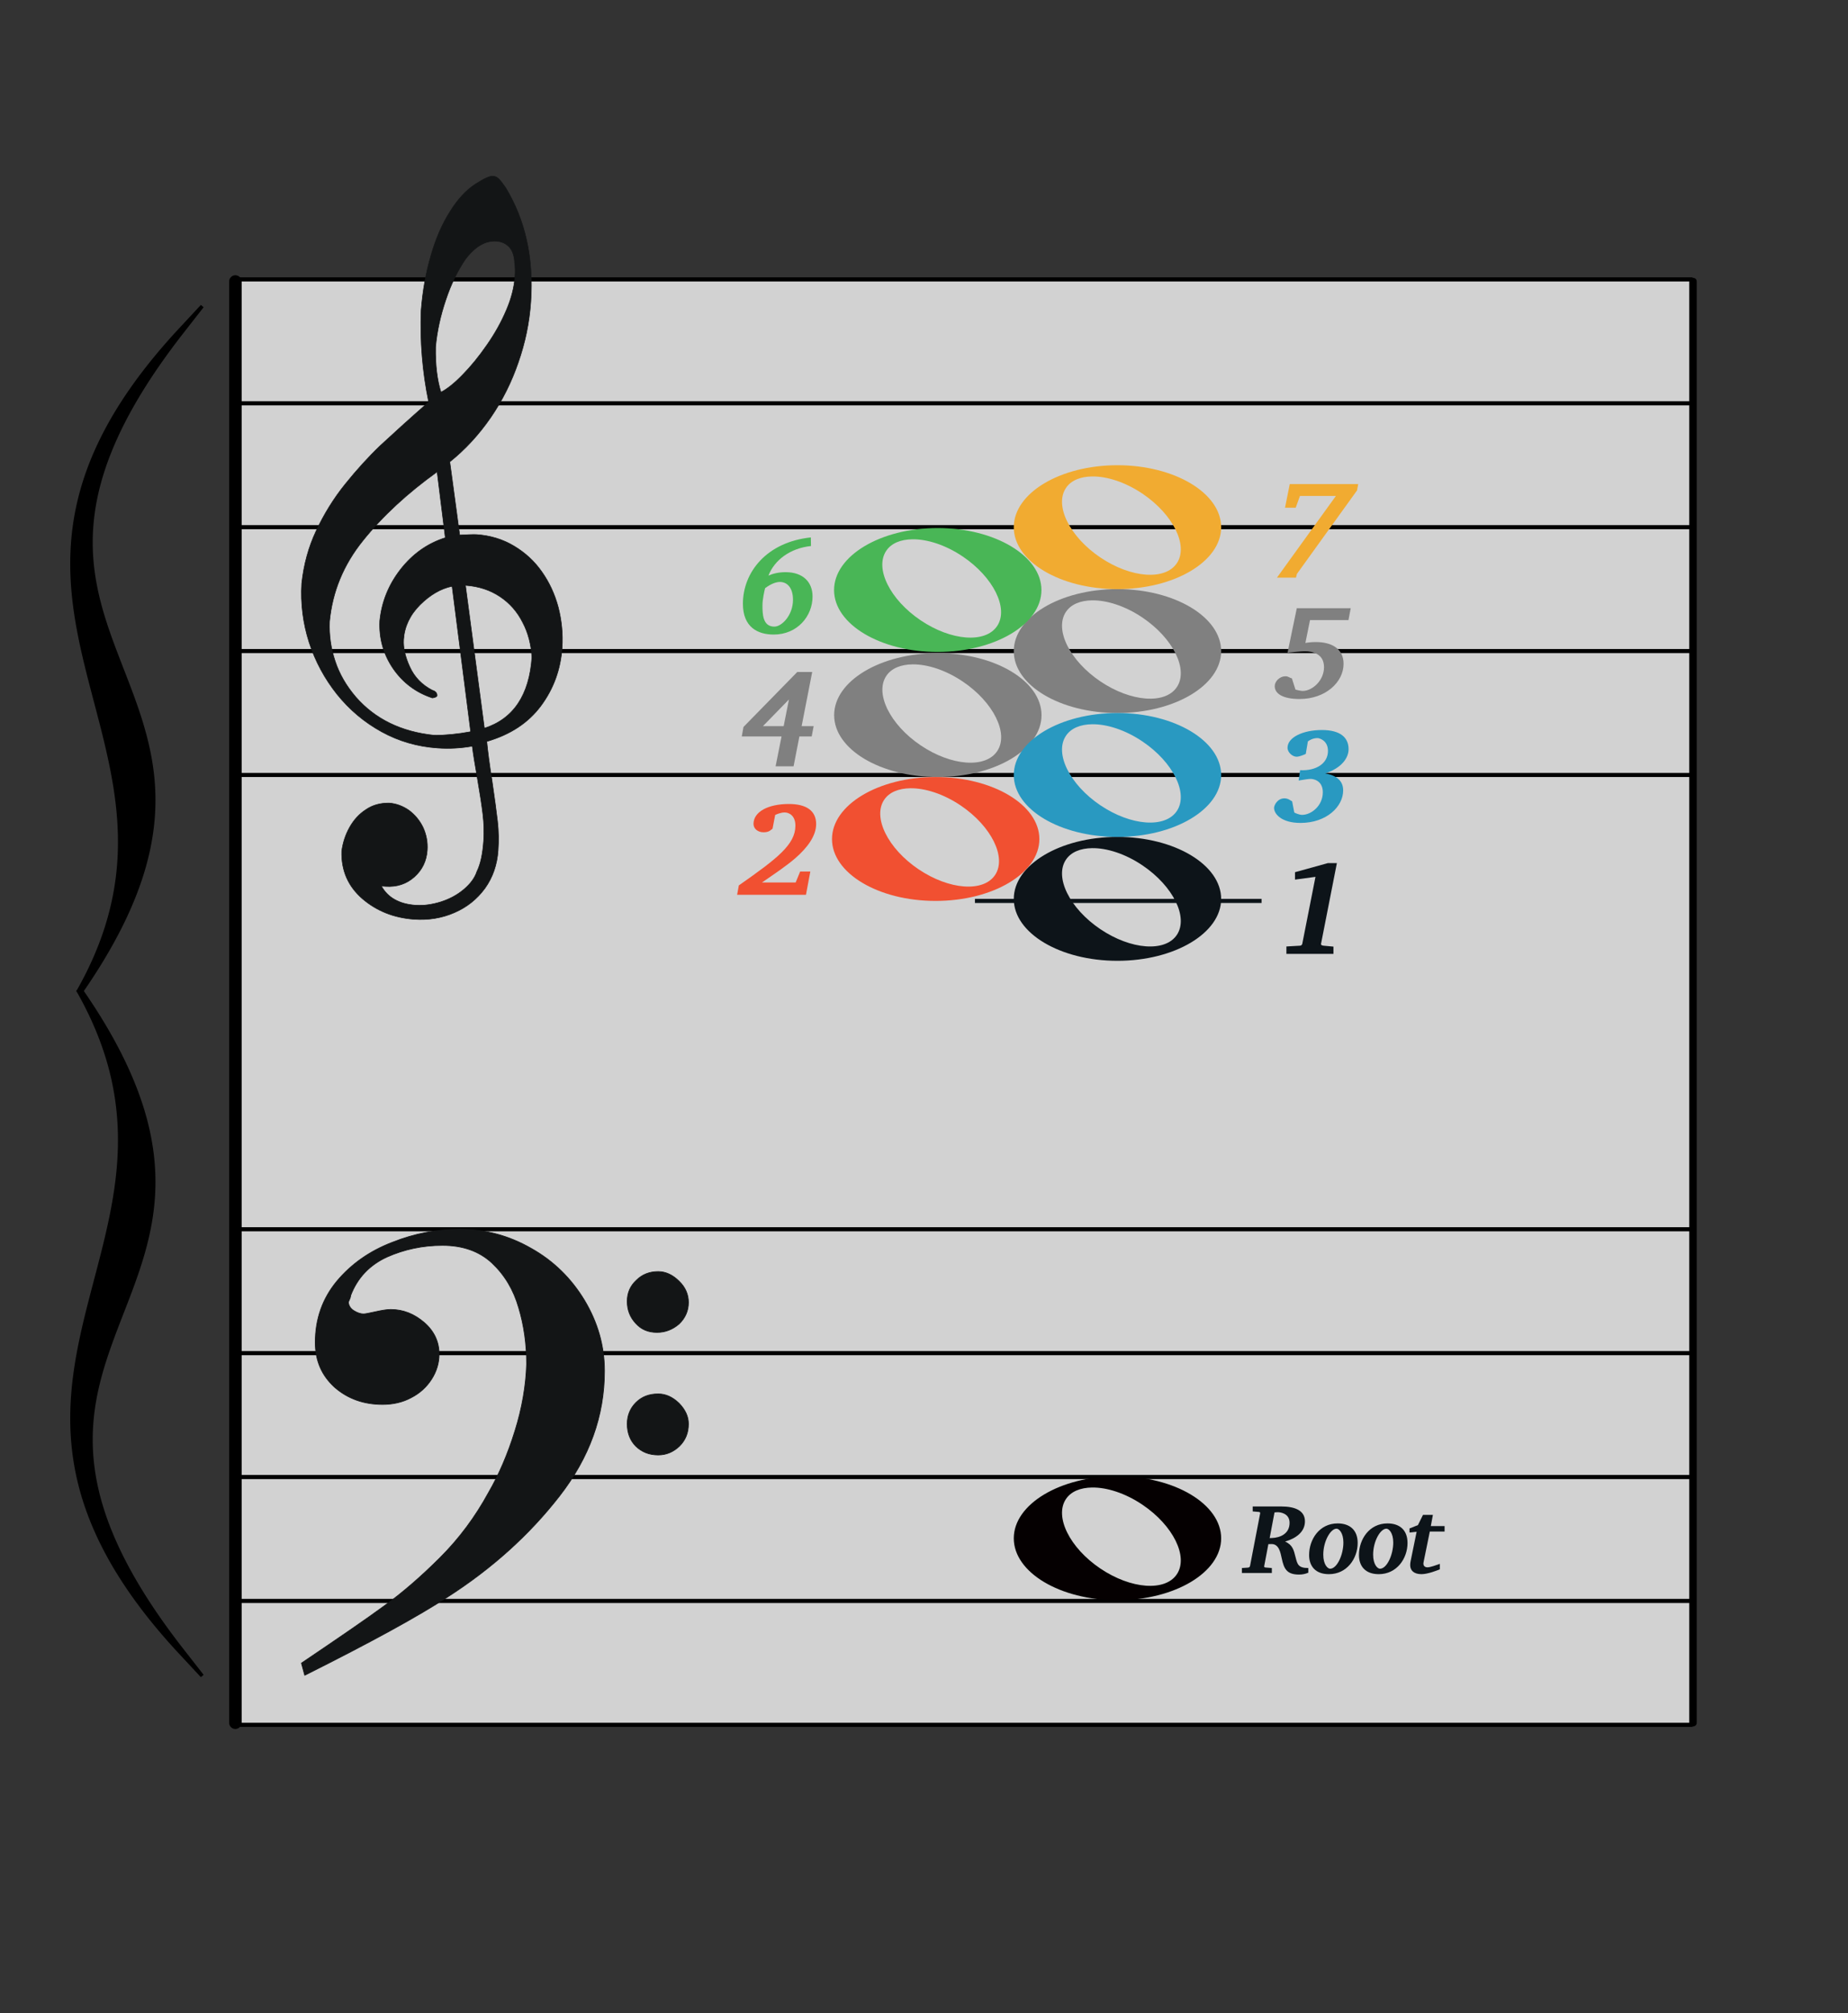 <?xml version="1.0" encoding="UTF-8" standalone="no"?><!DOCTYPE svg PUBLIC "-//W3C//DTD SVG 1.1//EN" "http://www.w3.org/Graphics/SVG/1.1/DTD/svg11.dtd"><svg width="895.0px" height="975.0px" viewBox="0 0 895 975" version="1.1" xmlns="http://www.w3.org/2000/svg" xmlns:xlink="http://www.w3.org/1999/xlink" xml:space="preserve" xmlns:serif="http://www.serif.com/" style="fill-rule:evenodd;clip-rule:evenodd;stroke-linecap:round;stroke-linejoin:round;stroke-miterlimit:1.5;"><rect x="0" y="0" width="895" height="975" fill="#333333" stroke="none"/><rect id="_2-28_dosuu" serif:id="2-28_dosuu" x="0.982" y="0.878" width="893.679" height="973.626" style="fill:none;"/><g id="大譜表"><rect id="外枠" x="115.982" y="135.292" width="703.211" height="700" style="fill:#fff;fill-opacity:0.78;stroke:#000;stroke-width:2px;"/><path id="_--G線" serif:id="↑ G線" d="M115.982,315.292l703.211,0" style="fill:none;stroke:#000;stroke-width:2px;"/><path id="_--E線" serif:id="↑ E線" d="M115.982,375.292l703.211,0" style="fill:none;stroke:#000;stroke-width:2px;"/><path id="_--B線" serif:id="↑ B線" d="M115.982,255.292l703.211,0" style="fill:none;stroke:#000;stroke-width:2px;"/><path id="_--D線" serif:id="↑ D線" d="M115.982,195.292l703.211,0" style="fill:none;stroke:#000;stroke-width:2px;"/><path id="_--B線1" serif:id="↓ B線" d="M115.982,775.292l703.211,0" style="fill:none;stroke:#000;stroke-width:2px;"/><path id="_--D線1" serif:id="↓ D線" d="M115.982,715.292l703.211,0" style="fill:none;stroke:#000;stroke-width:2px;"/><path id="_--F線" serif:id="↓ F線" d="M115.982,655.292l703.211,0" style="fill:none;stroke:#000;stroke-width:2px;"/><path id="_--A線" serif:id="↓ A線" d="M115.982,595.292l703.211,0" style="fill:none;stroke:#000;stroke-width:2px;"/></g><path d="M633.624,761.601l0,-2.256c-4.848,0 -5.28,-1.776 -6.144,-5.136c-0.912,-3.6 -1.392,-6 -5.088,-7.68c5.424,-1.584 9.6,-4.752 9.6,-9.792c0,-5.328 -4.992,-7.2 -11.424,-7.2l-13.872,0l0,2.4c1.344,0.144 2.784,0.24 2.784,0.24c0.624,0.048 0.96,0.192 0.816,0.72l-4.896,25.44c-0.144,0.624 -0.528,0.768 -1.104,0.816c0,0 -1.44,0.096 -2.832,0.192l0,2.4l14.496,0l0,-2.4c-1.44,-0.096 -2.928,-0.24 -2.928,-0.24c-0.624,-0.048 -0.864,-0.192 -0.768,-0.72l2.016,-10.608c0.528,0 1.152,-0.048 1.536,-0.048c3.648,0 4.32,4.176 4.944,6.96c1.056,5.04 2.448,7.824 8.352,7.824c1.728,0 3.072,-0.288 4.512,-0.912Zm-9.072,-24.144c0,5.472 -4.8,7.2 -8.448,7.344c0,0 -0.816,0.048 -1.2,0.048l2.352,-12.432l1.2,-0.096c1.488,-0.096 6.096,0.48 6.096,5.136Z" style="fill:#0d1419;fill-rule:nonzero;"/><path d="M657.528,747.201c0,-6.24 -3.792,-9.456 -9.696,-9.456c-8.88,0 -13.824,7.776 -13.824,15.312c0,5.328 3.024,9.264 9.6,9.264c8.736,0 13.92,-7.584 13.92,-15.12Zm-6.912,-0.192c0,5.904 -3.072,12.672 -6.432,12.672c-1.104,0 -3.312,-1.872 -3.312,-6.816c0,-6.48 3.504,-12.576 6.432,-12.576c1.2,0 3.312,2.016 3.312,6.72Z" style="fill:#0d1419;fill-rule:nonzero;"/><path d="M681.672,747.201c0,-6.24 -3.792,-9.456 -9.696,-9.456c-8.88,0 -13.824,7.776 -13.824,15.312c0,5.328 3.024,9.264 9.6,9.264c8.736,0 13.92,-7.584 13.92,-15.12Zm-6.912,-0.192c0,5.904 -3.072,12.672 -6.432,12.672c-1.104,0 -3.312,-1.872 -3.312,-6.816c0,-6.48 3.504,-12.576 6.432,-12.576c1.2,0 3.312,2.016 3.312,6.72Z" style="fill:#0d1419;fill-rule:nonzero;"/><path d="M699.624,741.681l0,-2.64l-6.672,0l1.008,-5.424l-4.8,0l-2.448,4.944l-4.08,1.632l0,1.968l3.456,-0.384l-2.928,14.304c-0.144,0.672 -0.192,1.296 -0.192,1.92c0,2.496 1.776,4.32 5.472,4.32c3.024,0 7.824,-1.872 8.88,-2.352l0,-2.64c-1.536,0.528 -4.512,1.68 -6,1.68c-1.488,0 -2.208,-1.008 -1.872,-2.496l3.024,-14.832l7.152,0Z" style="fill:#0d1419;fill-rule:nonzero;"/><path d="M647.465,417.969l-4.352,0l-15.936,4.416l0,3.584l9.92,-1.344l-6.4,32.448c-0.064,0.448 -0.576,0.896 -1.088,0.896l-6.592,0.384l0,3.584l22.784,0l0,-3.52l-4.8,-0.448c-0.768,-0.064 -1.344,-0.384 -1.216,-0.896l7.68,-39.104Z" style="fill:#0d1419;fill-rule:nonzero;"/><path d="M653.129,362.807c0,-5.632 -3.968,-9.28 -12.928,-9.28c-9.216,0 -16.64,3.584 -16.64,8.576c0,2.368 2.496,4.352 4.352,4.352c1.472,0 3.584,-0.96 4.48,-1.344l1.024,-6.08c0.704,-0.512 2.368,-1.6 4.672,-1.6c0.832,0 5.056,1.088 5.056,6.208c0,6.08 -5.696,9.728 -13.504,9.344l-0.704,4.992c3.648,-0.576 4.736,-0.768 5.952,-0.768c0.704,0 5.76,0.448 5.76,6.464c0,6.528 -5.568,10.944 -10.048,10.944c-1.344,0 -3.264,-0.832 -3.776,-1.152l-1.024,-5.376c-0.832,-0.384 -1.792,-1.472 -3.776,-1.472c-3.328,0 -4.992,3.328 -4.992,4.608c0,2.944 3.584,7.296 12.8,7.296c12.672,0 20.672,-7.936 20.672,-15.744c0,-4.608 -3.072,-7.168 -8.64,-8.256c7.872,-2.624 11.264,-7.424 11.264,-11.712Z" style="fill:#2999c1;fill-rule:nonzero;"/><path d="M393.524,288.864c0,-6.912 -4.544,-11.776 -13.056,-11.776c-3.264,0 -6.016,0.64 -8.32,1.664c2.944,-7.552 10.496,-13.248 20.608,-14.336l-0.064,-4.16c-21.376,2.24 -32.896,16.832 -32.896,32.128c0,11.456 7.296,14.912 14.912,14.912c11.456,0 18.816,-8.896 18.816,-18.432Zm-9.472,1.6c0,7.424 -5.376,12.992 -9.024,12.992c-5.696,0 -5.76,-6.208 -5.76,-10.368c0,-2.944 1.024,-7.36 1.28,-8.256c3.456,-2.56 5.824,-3.008 7.168,-3.008c3.584,0 6.336,2.88 6.336,8.64Z" style="fill:#49b656;fill-rule:nonzero;"/><path d="M654.159,294.542l-26.112,0l-4.48,21.568c1.6,-0.192 6.592,-0.704 8.384,-0.704c3.776,0 9.28,1.216 9.28,7.68c0,6.464 -5.632,11.52 -10.368,11.52c-0.832,0 -2.944,-0.512 -3.456,-0.64l-1.728,-5.44c-1.024,-0.192 -1.728,-1.024 -3.008,-1.024c-3.072,0 -5.312,2.56 -5.312,4.8c0,3.52 3.776,6.208 12.032,6.208c12.608,0 21.312,-8.192 21.312,-17.024c0,-7.552 -6.016,-10.56 -13.44,-10.56c-1.984,0 -3.712,0.192 -5.056,0.448l2.24,-11.072l18.624,0l1.088,-5.76Z" style="fill:#808080;fill-rule:nonzero;"/><path d="M394.061,351.658l-5.824,0l5.12,-26.24l-7.232,0l-26.048,26.624l-0.832,4.608l19.264,0l-2.88,14.464l8.704,0l2.816,-14.464l5.952,0l0.96,-4.992Zm-11.968,-12.928l-2.56,12.928l-10.048,0l12.608,-12.928Z" style="fill:#808080;fill-rule:nonzero;"/><path d="M657.799,234.417l-33.152,0l-2.304,11.456l5.184,0l2.048,-5.696l17.408,0l-28.544,39.552l9.216,0l0.448,-1.792l29.12,-40.448l0.576,-3.072Z" style="fill:#f1ab31;fill-rule:nonzero;"/><path d="M395.267,399.076c0,-6.592 -4.928,-9.728 -13.184,-9.728c-10.112,0 -17.152,3.776 -17.152,9.664c0,2.176 1.92,4.032 4.864,4.032c2.88,0 3.52,-1.216 4.352,-1.728l1.28,-6.656c0.832,-0.384 2.752,-1.216 4.608,-1.216c1.984,0 5.184,1.408 5.184,6.4c0,9.152 -8.832,15.936 -27.392,28.928l-0.832,4.544l33.344,0l2.112,-11.264l-4.928,0l-2.176,5.312l-16.32,0c5.76,-3.968 11.776,-7.936 16.384,-11.968c5.504,-4.864 9.856,-10.496 9.856,-16.32Z" style="fill:#f15031;fill-rule:nonzero;"/><path id="bar-0" serif:id="bar 0" d="M113.982,136.292l0,698" style="fill:none;stroke:#000;stroke-width:6px;"/><path id="bar-01" serif:id="bar 0" d="M819.982,136.292l0,698" style="fill:none;stroke:#000;stroke-width:3.5px;"/><path id="_-" serif:id="{" d="M38.731,479.918c69.34,-122.93 -74.66,-186.961 49.231,-320c-121.769,155.496 56.116,167.941 -49.231,320c69.34,122.931 -74.66,186.961 49.231,320c-121.769,-155.495 56.116,-167.941 -49.231,-320Z" style="fill-rule:nonzero;"/><path d="M98.617,148.786l-9.799,12.534l-0.353,0.453l-0.35,0.451l-0.35,0.451l-0.348,0.45l-0.346,0.449l-0.344,0.449l-0.342,0.448l-0.342,0.447l-0.339,0.445l-0.337,0.445l-0.336,0.445l-0.334,0.444l-0.333,0.442l-0.33,0.442l-0.33,0.442l-0.327,0.439l-0.325,0.44l-0.325,0.439l-0.322,0.438l-0.321,0.437l-0.32,0.437l-0.317,0.435l-0.316,0.434l-0.314,0.435l-0.313,0.433l-0.311,0.432l-0.309,0.431l-0.307,0.431l-0.307,0.431l-0.304,0.429l-0.304,0.429l-0.301,0.427l-0.299,0.427l-0.298,0.426l-0.297,0.426l-0.294,0.424l-0.293,0.424l-0.292,0.423l-0.29,0.422l-0.289,0.422l-0.287,0.42l-0.285,0.421l-0.284,0.419l-0.282,0.418l-0.281,0.418l-0.279,0.417l-0.277,0.416l-0.276,0.416l-0.274,0.414l-0.273,0.414l-0.271,0.413l-0.27,0.413l-0.268,0.412l-0.267,0.411l-0.265,0.41l-0.263,0.409l-0.262,0.408l-0.261,0.409l-0.259,0.408l-0.258,0.405l-0.255,0.406l-0.255,0.405l-0.252,0.405l-0.252,0.404l-0.251,0.403l-0.248,0.401l-0.246,0.402l-0.246,0.4l-0.243,0.4l-0.243,0.4l-0.241,0.399l-0.239,0.397l-0.238,0.397l-0.237,0.397l-0.235,0.395l-0.233,0.395l-0.233,0.394l-0.23,0.394l-0.23,0.393l-0.228,0.392l-0.226,0.391l-0.225,0.391l-0.223,0.39l-0.222,0.389l-0.22,0.389l-0.219,0.388l-0.218,0.387l-0.216,0.386l-0.215,0.387l-0.213,0.385l-0.212,0.384l-0.211,0.385l-0.209,0.382l-0.208,0.383l-0.206,0.381l-0.205,0.382l-0.204,0.38l-0.201,0.379l-0.201,0.38l-0.199,0.378l-0.199,0.378l-0.196,0.377l-0.195,0.376l-0.194,0.376l-0.193,0.374l-0.191,0.375l-0.19,0.374l-0.188,0.372l-0.187,0.373l-0.186,0.372l-0.184,0.371l-0.183,0.371l-0.181,0.369l-0.18,0.368l-0.179,0.369l-0.178,0.369l-0.177,0.367l-0.174,0.366l-0.174,0.365l-0.172,0.366l-0.171,0.365l-0.17,0.364l-0.168,0.363l-0.167,0.362l-0.166,0.362l-0.164,0.362l-0.164,0.361l-0.162,0.361l-0.16,0.358l-0.159,0.359l-0.158,0.358l-0.156,0.358l-0.156,0.357l-0.154,0.357l-0.153,0.356l-0.152,0.354l-0.15,0.355l-0.149,0.354l-0.148,0.353l-0.147,0.354l-0.145,0.352l-0.144,0.351l-0.143,0.351l-0.141,0.349l-0.14,0.35l-0.14,0.35l-0.138,0.348l-0.136,0.347l-0.135,0.348l-0.135,0.347l-0.133,0.346l-0.132,0.346l-0.131,0.344l-0.128,0.344l-0.128,0.344l-0.128,0.344l-0.125,0.342l-0.125,0.342l-0.123,0.342l-0.123,0.34l-0.12,0.341l-0.121,0.34l-0.118,0.338l-0.117,0.339l-0.117,0.339l-0.115,0.336l-0.113,0.336l-0.114,0.338l-0.111,0.335l-0.111,0.335l-0.109,0.335l-0.108,0.334l-0.107,0.333l-0.106,0.334l-0.105,0.332l-0.103,0.332l-0.103,0.332l-0.102,0.329l-0.099,0.33l-0.1,0.33l-0.098,0.329l-0.097,0.329l-0.096,0.328l-0.094,0.327l-0.094,0.328l-0.093,0.326l-0.091,0.325l-0.09,0.325l-0.089,0.325l-0.088,0.325l-0.088,0.324l-0.086,0.323l-0.084,0.322l-0.084,0.322l-0.082,0.322l-0.083,0.322l-0.08,0.32l-0.08,0.32l-0.078,0.32l-0.078,0.319l-0.075,0.318l-0.076,0.32l-0.075,0.316l-0.073,0.317l-0.072,0.317l-0.071,0.315l-0.07,0.317l-0.07,0.315l-0.068,0.314l-0.067,0.313l-0.066,0.314l-0.065,0.314l-0.064,0.312l-0.063,0.312l-0.062,0.312l-0.061,0.311l-0.06,0.309l-0.059,0.311l-0.058,0.312l-0.057,0.308l-0.056,0.308l-0.055,0.31l-0.055,0.307l-0.052,0.306l-0.053,0.309l-0.051,0.305l-0.05,0.306l-0.05,0.306l-0.048,0.304l-0.047,0.305l-0.046,0.304l-0.046,0.304l-0.044,0.303l-0.044,0.303l-0.043,0.301l-0.041,0.303l-0.041,0.302l-0.041,0.3l-0.038,0.299l-0.038,0.302l-0.037,0.3l-0.037,0.299l-0.035,0.299l-0.034,0.297l-0.033,0.298l-0.033,0.299l-0.032,0.297l-0.031,0.295l-0.029,0.296l-0.03,0.297l-0.028,0.295l-0.027,0.294l-0.026,0.294l-0.026,0.296l-0.025,0.293l-0.023,0.292l-0.023,0.293l-0.022,0.293l-0.021,0.292l-0.02,0.292l-0.02,0.292l-0.019,0.291l-0.017,0.288l-0.017,0.29l-0.016,0.291l-0.015,0.289l-0.015,0.288l-0.013,0.29l-0.013,0.288l-0.012,0.287l-0.011,0.287l-0.01,0.286l-0.01,0.288l-0.009,0.286l-0.007,0.285l-0.008,0.285l-0.005,0.286l-0.006,0.285l-0.005,0.283l-0.004,0.283l-0.003,0.284l-0.002,0.285l-0.002,0.282l0,0.281l0,0.282l0.001,0.283l0.001,0.282l0.002,0.28l0.003,0.28l0.004,0.279l0.005,0.281l0.006,0.28l0.005,0.279l0.008,0.278l0.007,0.279l0.009,0.279l0.008,0.277l0.011,0.279l0.01,0.276l0.023,0.553l0.026,0.552l0.029,0.551l0.032,0.549l0.035,0.549l0.037,0.546l0.04,0.545l0.043,0.544l0.046,0.544l0.048,0.542l0.051,0.54l0.054,0.54l0.056,0.538l0.059,0.537l0.061,0.536l0.064,0.535l0.066,0.534l0.069,0.532l0.071,0.532l0.074,0.53l0.076,0.529l0.079,0.528l0.081,0.528l0.083,0.527l0.085,0.525l0.088,0.523l0.09,0.524l0.092,0.523l0.095,0.521l0.096,0.52l0.099,0.52l0.101,0.518l0.103,0.517l0.105,0.518l0.107,0.516l0.109,0.514l0.111,0.514l0.114,0.514l0.115,0.513l0.117,0.511l0.118,0.51l0.122,0.511l0.122,0.51l0.124,0.508l0.127,0.507l0.128,0.508l0.13,0.507l0.131,0.505l0.133,0.505l0.135,0.504l0.136,0.504l0.139,0.503l0.14,0.502l0.141,0.501l0.143,0.502l0.144,0.501l0.146,0.499l0.148,0.499l0.149,0.499l0.15,0.499l0.151,0.497l0.153,0.497l0.155,0.497l0.156,0.497l0.156,0.495l0.159,0.495l0.159,0.495l0.161,0.494l0.162,0.494l0.163,0.493l0.164,0.493l0.165,0.492l0.167,0.492l0.168,0.492l0.168,0.492l0.17,0.491l0.17,0.491l0.172,0.49l0.172,0.49l0.174,0.49l0.174,0.489l0.175,0.49l0.177,0.49l0.176,0.488l0.177,0.488l0.178,0.488l0.36,0.976l0.361,0.976l0.364,0.974l0.367,0.974l0.369,0.974l0.37,0.973l0.372,0.973l0.374,0.973l0.374,0.972l0.377,0.973l0.754,1.947l0.757,1.948l0.756,1.95l0.378,0.976l0.377,0.977l0.376,0.978l0.376,0.978l0.374,0.981l0.373,0.981l0.371,0.983l0.369,0.984l0.367,0.986l0.365,0.987l0.182,0.495l0.181,0.495l0.18,0.495l0.18,0.496l0.179,0.497l0.178,0.497l0.177,0.497l0.176,0.497l0.176,0.499l0.175,0.499l0.174,0.5l0.172,0.5l0.173,0.5l0.171,0.502l0.17,0.502l0.169,0.503l0.168,0.503l0.167,0.504l0.165,0.504l0.166,0.505l0.163,0.507l0.163,0.507l0.161,0.507l0.159,0.507l0.16,0.51l0.157,0.51l0.156,0.509l0.155,0.512l0.153,0.512l0.153,0.513l0.15,0.514l0.149,0.514l0.148,0.515l0.146,0.517l0.145,0.517l0.143,0.518l0.141,0.518l0.14,0.52l0.139,0.521l0.136,0.522l0.135,0.522l0.133,0.523l0.132,0.525l0.129,0.525l0.129,0.527l0.125,0.527l0.125,0.529l0.122,0.529l0.121,0.53l0.119,0.533l0.116,0.532l0.114,0.534l0.113,0.535l0.11,0.535l0.109,0.538l0.106,0.538l0.105,0.539l0.102,0.541l0.1,0.541l0.098,0.543l0.095,0.544l0.093,0.545l0.091,0.546l0.089,0.549l0.086,0.549l0.084,0.55l0.082,0.55l0.079,0.553l0.077,0.555l0.075,0.555l0.071,0.557l0.069,0.557l0.067,0.559l0.064,0.561l0.061,0.562l0.06,0.563l0.056,0.565l0.053,0.566l0.051,0.568l0.048,0.567l0.046,0.571l0.042,0.572l0.04,0.573l0.036,0.575l0.035,0.575l0.031,0.578l0.028,0.579l0.025,0.581l0.011,0.291l0.011,0.291l0.01,0.291l0.01,0.292l0.008,0.294l0.007,0.29l0.008,0.294l0.006,0.294l0.005,0.295l0.005,0.293l0.004,0.294l0.003,0.297l0.002,0.295l0.002,0.295l0,0.297l0,0.297l-0.001,0.296l-0.001,0.296l-0.003,0.3l-0.003,0.299l-0.005,0.298l-0.004,0.298l-0.006,0.3l-0.007,0.3l-0.007,0.299l-0.008,0.302l-0.009,0.301l-0.01,0.302l-0.011,0.303l-0.011,0.301l-0.012,0.303l-0.014,0.303l-0.014,0.304l-0.015,0.305l-0.016,0.303l-0.016,0.305l-0.018,0.306l-0.018,0.306l-0.02,0.306l-0.02,0.306l-0.021,0.307l-0.022,0.308l-0.022,0.308l-0.024,0.31l-0.025,0.307l-0.025,0.31l-0.027,0.309l-0.026,0.309l-0.029,0.312l-0.029,0.311l-0.03,0.312l-0.031,0.312l-0.031,0.312l-0.033,0.313l-0.034,0.313l-0.035,0.314l-0.035,0.314l-0.036,0.315l-0.038,0.315l-0.038,0.317l-0.04,0.316l-0.04,0.315l-0.04,0.316l-0.043,0.319l-0.043,0.318l-0.044,0.318l-0.045,0.318l-0.045,0.32l-0.047,0.321l-0.048,0.32l-0.049,0.32l-0.05,0.321l-0.05,0.321l-0.052,0.324l-0.053,0.322l-0.054,0.323l-0.055,0.324l-0.056,0.324l-0.056,0.324l-0.058,0.325l-0.058,0.325l-0.06,0.327l-0.061,0.328l-0.062,0.326l-0.063,0.327l-0.064,0.328l-0.064,0.329l-0.067,0.33l-0.066,0.328l-0.068,0.331l-0.07,0.331l-0.069,0.331l-0.071,0.331l-0.072,0.331l-0.073,0.334l-0.075,0.333l-0.075,0.335l-0.077,0.333l-0.077,0.334l-0.078,0.336l-0.08,0.335l-0.08,0.337l-0.083,0.337l-0.082,0.335l-0.083,0.339l-0.086,0.34l-0.086,0.338l-0.087,0.339l-0.088,0.34l-0.09,0.341l-0.09,0.34l-0.091,0.342l-0.093,0.343l-0.094,0.341l-0.095,0.344l-0.095,0.343l-0.097,0.344l-0.099,0.345l-0.099,0.346l-0.101,0.346l-0.101,0.346l-0.103,0.347l-0.104,0.348l-0.105,0.348l-0.106,0.348l-0.107,0.349l-0.109,0.35l-0.109,0.35l-0.111,0.351l-0.112,0.351l-0.113,0.352l-0.114,0.354l-0.117,0.353l-0.116,0.353l-0.117,0.353l-0.119,0.355l-0.12,0.356l-0.122,0.356l-0.122,0.357l-0.124,0.357l-0.125,0.358l-0.126,0.357l-0.127,0.359l-0.129,0.361l-0.13,0.36l-0.131,0.359l-0.132,0.361l-0.133,0.363l-0.135,0.362l-0.136,0.363l-0.137,0.364l-0.138,0.364l-0.14,0.365l-0.141,0.365l-0.142,0.366l-0.143,0.366l-0.144,0.368l-0.146,0.368l-0.147,0.368l-0.149,0.369l-0.149,0.369l-0.151,0.371l-0.152,0.37l-0.153,0.371l-0.155,0.374l-0.156,0.372l-0.157,0.372l-0.158,0.375l-0.16,0.374l-0.161,0.375l-0.163,0.376l-0.163,0.377l-0.165,0.376l-0.166,0.379l-0.168,0.378l-0.168,0.378l-0.171,0.38l-0.171,0.38l-0.173,0.381l-0.174,0.382l-0.175,0.381l-0.177,0.383l-0.178,0.384l-0.179,0.384l-0.181,0.385l-0.182,0.385l-0.184,0.386l-0.184,0.386l-0.186,0.388l-0.188,0.388l-0.189,0.389l-0.19,0.388l-0.192,0.391l-0.193,0.391l-0.194,0.391l-0.195,0.391l-0.197,0.393l-0.199,0.394l-0.2,0.393l-0.201,0.395l-0.203,0.395l-0.203,0.396l-0.205,0.396l-0.207,0.397l-0.208,0.399l-0.21,0.399l-0.211,0.399l-0.212,0.4l-0.214,0.401l-0.216,0.401l-0.216,0.402l-0.218,0.403l-0.22,0.404l-0.22,0.403l-0.222,0.405l-0.224,0.406l-0.225,0.406l-0.227,0.407l-0.228,0.408l-0.23,0.408l-0.23,0.409l-0.233,0.41l-0.234,0.411l-0.236,0.411l-0.236,0.411l-0.238,0.413l-0.241,0.414l-0.24,0.413l-0.243,0.415l-0.244,0.416l-0.246,0.416l-0.247,0.417l-0.249,0.417l-0.25,0.419l-0.251,0.419l-0.254,0.42l-0.254,0.42l-0.256,0.421l-0.258,0.422l-0.259,0.423l-0.26,0.424l-0.263,0.424l-0.264,0.425l-0.264,0.425l-0.268,0.428l-0.268,0.426l-0.27,0.428l-0.271,0.429l-0.273,0.429l-0.275,0.431l-0.275,0.43l-0.278,0.432l-0.279,0.432l-0.281,0.434l-0.282,0.434l-0.283,0.434l-0.286,0.436l-0.287,0.437l-0.289,0.436l-0.29,0.438l-0.291,0.438l-0.293,0.44l-0.295,0.44l-0.297,0.441l-0.298,0.442l-0.299,0.442l-0.301,0.443l-0.303,0.444l-0.305,0.445l-0.306,0.446l-0.012,0.017l0.012,0.017l0.306,0.446l0.305,0.445l0.303,0.444l0.301,0.443l0.299,0.442l0.298,0.442l0.297,0.441l0.295,0.441l0.293,0.439l0.291,0.438l0.29,0.438l0.289,0.437l0.287,0.436l0.286,0.436l0.283,0.434l0.282,0.434l0.281,0.434l0.279,0.432l0.278,0.432l0.275,0.431l0.275,0.43l0.273,0.429l0.271,0.429l0.27,0.428l0.268,0.427l0.268,0.427l0.264,0.426l0.264,0.424l0.263,0.425l0.26,0.423l0.259,0.423l0.258,0.422l0.256,0.421l0.254,0.421l0.254,0.419l0.251,0.42l0.25,0.418l0.249,0.418l0.247,0.417l0.246,0.416l0.244,0.415l0.243,0.415l0.24,0.414l0.241,0.413l0.238,0.413l0.236,0.412l0.236,0.411l0.234,0.41l0.233,0.41l0.23,0.409l0.23,0.408l0.228,0.408l0.227,0.407l0.225,0.407l0.224,0.405l0.222,0.405l0.22,0.404l0.22,0.403l0.218,0.403l0.216,0.402l0.216,0.401l0.214,0.401l0.212,0.4l0.211,0.4l0.21,0.398l0.208,0.399l0.207,0.397l0.205,0.396l0.203,0.396l0.203,0.395l0.201,0.395l0.2,0.394l0.199,0.393l0.197,0.393l0.195,0.392l0.194,0.391l0.193,0.39l0.192,0.391l0.19,0.389l0.189,0.388l0.188,0.388l0.186,0.388l0.184,0.386l0.184,0.387l0.182,0.385l0.181,0.384l0.179,0.384l0.178,0.384l0.177,0.383l0.175,0.382l0.174,0.382l0.173,0.38l0.171,0.38l0.171,0.38l0.168,0.379l0.168,0.378l0.166,0.378l0.165,0.377l0.163,0.376l0.163,0.376l0.161,0.375l0.16,0.374l0.158,0.375l0.157,0.372l0.156,0.373l0.155,0.373l0.153,0.371l0.152,0.37l0.151,0.371l0.149,0.37l0.149,0.368l0.147,0.369l0.146,0.367l0.144,0.368l0.143,0.367l0.142,0.366l0.141,0.365l0.14,0.364l0.138,0.364l0.137,0.364l0.136,0.363l0.135,0.362l0.133,0.363l0.132,0.361l0.131,0.36l0.13,0.36l0.129,0.36l0.127,0.359l0.126,0.357l0.125,0.358l0.123,0.357l0.123,0.357l0.122,0.356l0.12,0.356l0.119,0.355l0.117,0.353l0.116,0.353l0.116,0.353l0.115,0.354l0.113,0.352l0.112,0.351l0.111,0.351l0.109,0.35l0.109,0.35l0.107,0.35l0.106,0.347l0.105,0.349l0.104,0.347l0.103,0.348l0.101,0.345l0.101,0.346l0.099,0.346l0.099,0.345l0.097,0.345l0.095,0.342l0.095,0.344l0.094,0.342l0.093,0.342l0.091,0.342l0.09,0.34l0.09,0.341l0.088,0.341l0.087,0.338l0.086,0.338l0.086,0.341l0.083,0.338l0.082,0.335l0.083,0.337l0.08,0.337l0.08,0.335l0.078,0.336l0.077,0.334l0.077,0.334l0.075,0.334l0.075,0.334l0.073,0.333l0.072,0.332l0.071,0.331l0.069,0.33l0.07,0.331l0.068,0.331l0.066,0.328l0.067,0.33l0.064,0.329l0.064,0.328l0.063,0.327l0.062,0.326l0.061,0.328l0.06,0.327l0.058,0.325l0.058,0.325l0.056,0.324l0.056,0.324l0.055,0.324l0.054,0.323l0.053,0.323l0.052,0.323l0.05,0.321l0.05,0.321l0.049,0.321l0.048,0.32l0.047,0.321l0.045,0.319l0.045,0.318l0.044,0.318l0.043,0.318l0.043,0.319l0.04,0.317l0.04,0.315l0.04,0.316l0.038,0.316l0.038,0.316l0.036,0.314l0.035,0.314l0.035,0.314l0.034,0.313l0.033,0.313l0.031,0.312l0.031,0.312l0.03,0.312l0.029,0.311l0.029,0.312l0.026,0.309l0.027,0.31l0.025,0.309l0.025,0.308l0.024,0.309l0.022,0.309l0.022,0.307l0.021,0.308l0.02,0.305l0.02,0.306l0.018,0.306l0.018,0.306l0.016,0.305l0.016,0.303l0.015,0.305l0.014,0.304l0.014,0.303l0.012,0.303l0.011,0.302l0.011,0.302l0.01,0.302l0.009,0.302l0.008,0.301l0.007,0.299l0.007,0.3l0.006,0.3l0.004,0.298l0.005,0.298l0.003,0.299l0.003,0.3l0.001,0.296l0.001,0.296l0,0.298l0,0.297l-0.002,0.294l-0.002,0.295l-0.003,0.297l-0.004,0.294l-0.005,0.293l-0.005,0.295l-0.006,0.294l-0.008,0.294l-0.007,0.291l-0.008,0.293l-0.01,0.293l-0.01,0.29l-0.011,0.291l-0.011,0.292l-0.025,0.58l-0.028,0.579l-0.031,0.578l-0.035,0.575l-0.036,0.575l-0.04,0.573l-0.042,0.572l-0.046,0.571l-0.048,0.568l-0.051,0.567l-0.053,0.566l-0.056,0.565l-0.06,0.564l-0.061,0.561l-0.064,0.561l-0.067,0.56l-0.069,0.557l-0.071,0.556l-0.075,0.556l-0.077,0.554l-0.079,0.553l-0.082,0.551l-0.084,0.549l-0.086,0.549l-0.089,0.549l-0.091,0.546l-0.093,0.545l-0.095,0.544l-0.098,0.543l-0.1,0.541l-0.102,0.542l-0.105,0.538l-0.106,0.538l-0.109,0.538l-0.11,0.536l-0.113,0.535l-0.114,0.533l-0.116,0.532l-0.119,0.533l-0.121,0.53l-0.122,0.53l-0.125,0.528l-0.125,0.527l-0.129,0.528l-0.129,0.524l-0.132,0.525l-0.133,0.524l-0.135,0.522l-0.136,0.522l-0.139,0.521l-0.14,0.519l-0.141,0.519l-0.143,0.517l-0.145,0.517l-0.146,0.517l-0.148,0.516l-0.149,0.513l-0.15,0.514l-0.153,0.513l-0.153,0.513l-0.155,0.511l-0.156,0.509l-0.157,0.511l-0.16,0.509l-0.159,0.507l-0.161,0.508l-0.163,0.506l-0.163,0.507l-0.166,0.505l-0.165,0.505l-0.167,0.503l-0.168,0.503l-0.169,0.504l-0.17,0.501l-0.171,0.502l-0.173,0.501l-0.172,0.5l-0.174,0.499l-0.175,0.499l-0.176,0.499l-0.176,0.497l-0.177,0.498l-0.178,0.497l-0.179,0.496l-0.18,0.496l-0.18,0.495l-0.181,0.495l-0.182,0.495l-0.365,0.987l-0.367,0.986l-0.369,0.984l-0.371,0.983l-0.373,0.981l-0.374,0.981l-0.376,0.979l-0.376,0.978l-0.377,0.977l-0.378,0.976l-0.756,1.949l-0.757,1.948l-0.754,1.947l-0.377,0.973l-0.374,0.972l-0.374,0.973l-0.372,0.973l-0.37,0.973l-0.369,0.974l-0.367,0.974l-0.364,0.974l-0.361,0.976l-0.36,0.976l-0.178,0.488l-0.177,0.488l-0.176,0.489l-0.177,0.489l-0.175,0.49l-0.174,0.489l-0.174,0.49l-0.172,0.49l-0.172,0.49l-0.17,0.491l-0.17,0.491l-0.168,0.492l-0.168,0.492l-0.167,0.492l-0.165,0.492l-0.164,0.493l-0.163,0.493l-0.162,0.494l-0.161,0.495l-0.159,0.494l-0.159,0.496l-0.156,0.495l-0.156,0.496l-0.155,0.497l-0.153,0.497l-0.151,0.497l-0.15,0.499l-0.149,0.499l-0.148,0.499l-0.146,0.499l-0.144,0.501l-0.143,0.502l-0.141,0.501l-0.14,0.502l-0.139,0.504l-0.136,0.503l-0.135,0.505l-0.133,0.504l-0.131,0.506l-0.13,0.506l-0.128,0.508l-0.127,0.508l-0.124,0.507l-0.122,0.511l-0.122,0.51l-0.118,0.51l-0.117,0.511l-0.115,0.513l-0.114,0.514l-0.111,0.514l-0.109,0.515l-0.107,0.515l-0.105,0.518l-0.103,0.518l-0.101,0.517l-0.099,0.52l-0.096,0.521l-0.095,0.52l-0.092,0.523l-0.09,0.524l-0.088,0.524l-0.085,0.525l-0.083,0.527l-0.081,0.527l-0.079,0.528l-0.076,0.529l-0.074,0.53l-0.071,0.532l-0.069,0.533l-0.066,0.534l-0.064,0.534l-0.061,0.537l-0.059,0.536l-0.056,0.538l-0.054,0.54l-0.051,0.54l-0.048,0.542l-0.046,0.544l-0.043,0.544l-0.04,0.545l-0.037,0.546l-0.035,0.549l-0.032,0.55l-0.029,0.55l-0.026,0.552l-0.023,0.553l-0.01,0.277l-0.011,0.278l-0.008,0.277l-0.009,0.279l-0.007,0.279l-0.008,0.278l-0.005,0.279l-0.006,0.28l-0.005,0.281l-0.004,0.279l-0.003,0.28l-0.002,0.281l-0.001,0.282l-0.001,0.282l0,0.282l0,0.282l0.002,0.282l0.002,0.284l0.003,0.284l0.004,0.284l0.005,0.282l0.006,0.285l0.005,0.287l0.008,0.284l0.007,0.286l0.009,0.285l0.01,0.288l0.01,0.286l0.011,0.287l0.012,0.288l0.013,0.287l0.013,0.29l0.015,0.288l0.015,0.289l0.016,0.291l0.017,0.29l0.017,0.289l0.019,0.29l0.02,0.293l0.02,0.291l0.021,0.292l0.022,0.294l0.023,0.292l0.023,0.292l0.025,0.294l0.026,0.295l0.026,0.294l0.027,0.294l0.028,0.295l0.03,0.297l0.029,0.296l0.031,0.296l0.032,0.296l0.033,0.3l0.033,0.297l0.034,0.297l0.035,0.299l0.037,0.299l0.037,0.3l0.038,0.302l0.038,0.299l0.041,0.3l0.041,0.303l0.041,0.302l0.043,0.301l0.044,0.303l0.044,0.303l0.046,0.304l0.046,0.305l0.047,0.304l0.048,0.304l0.05,0.306l0.05,0.306l0.051,0.306l0.053,0.308l0.052,0.307l0.055,0.306l0.055,0.311l0.056,0.307l0.057,0.309l0.058,0.311l0.059,0.311l0.06,0.31l0.061,0.31l0.062,0.312l0.063,0.312l0.064,0.312l0.065,0.314l0.066,0.314l0.067,0.313l0.068,0.314l0.07,0.316l0.07,0.316l0.071,0.315l0.072,0.317l0.073,0.317l0.075,0.317l0.076,0.32l0.075,0.318l0.078,0.318l0.078,0.32l0.08,0.32l0.08,0.32l0.083,0.322l0.082,0.322l0.084,0.322l0.084,0.322l0.086,0.323l0.088,0.324l0.088,0.326l0.089,0.324l0.09,0.325l0.091,0.325l0.093,0.326l0.094,0.328l0.094,0.327l0.096,0.328l0.097,0.329l0.098,0.329l0.1,0.33l0.099,0.33l0.102,0.33l0.103,0.332l0.103,0.331l0.105,0.332l0.106,0.334l0.107,0.334l0.108,0.333l0.109,0.335l0.111,0.335l0.111,0.335l0.114,0.338l0.113,0.336l0.115,0.336l0.117,0.34l0.117,0.338l0.118,0.338l0.121,0.341l0.12,0.34l0.123,0.341l0.123,0.341l0.125,0.342l0.125,0.343l0.128,0.343l0.128,0.345l0.128,0.343l0.131,0.344l0.132,0.346l0.133,0.347l0.135,0.346l0.135,0.348l0.136,0.347l0.138,0.348l0.14,0.35l0.14,0.35l0.141,0.35l0.143,0.351l0.144,0.35l0.145,0.353l0.147,0.354l0.148,0.352l0.149,0.354l0.15,0.355l0.152,0.354l0.153,0.356l0.154,0.357l0.156,0.357l0.156,0.358l0.158,0.359l0.159,0.358l0.16,0.359l0.162,0.36l0.164,0.361l0.164,0.362l0.166,0.362l0.167,0.362l0.168,0.363l0.17,0.364l0.171,0.365l0.172,0.366l0.173,0.365l0.175,0.366l0.177,0.368l0.178,0.368l0.179,0.369l0.18,0.368l0.181,0.37l0.183,0.37l0.184,0.371l0.186,0.372l0.187,0.373l0.188,0.372l0.19,0.374l0.191,0.375l0.193,0.374l0.194,0.377l0.195,0.376l0.196,0.376l0.199,0.379l0.199,0.378l0.201,0.379l0.201,0.379l0.204,0.381l0.205,0.381l0.206,0.382l0.208,0.382l0.209,0.383l0.211,0.384l0.212,0.384l0.213,0.385l0.215,0.387l0.216,0.386l0.218,0.387l0.219,0.389l0.22,0.388l0.222,0.389l0.223,0.39l0.225,0.391l0.226,0.391l0.228,0.392l0.23,0.394l0.23,0.393l0.233,0.394l0.233,0.395l0.235,0.396l0.237,0.396l0.238,0.398l0.239,0.397l0.241,0.398l0.243,0.4l0.243,0.4l0.246,0.401l0.246,0.401l0.248,0.401l0.251,0.403l0.252,0.405l0.252,0.404l0.255,0.405l0.255,0.406l0.258,0.406l0.259,0.407l0.261,0.409l0.262,0.408l0.263,0.409l0.265,0.411l0.267,0.411l0.268,0.411l0.27,0.413l0.271,0.413l0.273,0.414l0.274,0.415l0.276,0.415l0.277,0.416l0.279,0.417l0.281,0.418l0.282,0.418l0.284,0.42l0.285,0.42l0.287,0.42l0.289,0.422l0.29,0.422l0.292,0.423l0.293,0.425l0.294,0.424l0.297,0.425l0.298,0.427l0.299,0.426l0.301,0.427l0.304,0.429l0.304,0.43l0.307,0.43l0.307,0.431l0.309,0.431l0.311,0.432l0.313,0.434l0.314,0.434l0.316,0.434l0.317,0.436l0.32,0.436l0.321,0.437l0.322,0.438l0.325,0.439l0.325,0.44l0.327,0.44l0.33,0.441l0.33,0.442l0.333,0.443l0.334,0.443l0.336,0.445l0.337,0.445l0.339,0.446l0.342,0.447l0.342,0.448l0.344,0.448l0.346,0.449l0.348,0.45l0.35,0.451l0.35,0.452l0.353,0.452l9.799,12.534l-1.339,1.143l-10.806,-11.618l-0.363,-0.391l-0.36,-0.39l-0.36,-0.39l-0.358,-0.391l-0.355,-0.389l-0.356,-0.389l-0.353,-0.389l-0.352,-0.388l-0.35,-0.388l-0.348,-0.388l-0.347,-0.386l-0.346,-0.387l-0.345,-0.387l-0.342,-0.386l-0.341,-0.385l-0.34,-0.385l-0.339,-0.386l-0.337,-0.385l-0.334,-0.383l-0.334,-0.384l-0.333,-0.384l-0.331,-0.383l-0.329,-0.382l-0.328,-0.383l-0.327,-0.382l-0.324,-0.381l-0.324,-0.381l-0.323,-0.382l-0.32,-0.38l-0.319,-0.38l-0.318,-0.38l-0.316,-0.379l-0.315,-0.38l-0.313,-0.378l-0.312,-0.378l-0.311,-0.378l-0.309,-0.378l-0.308,-0.377l-0.306,-0.377l-0.305,-0.377l-0.303,-0.375l-0.303,-0.376l-0.3,-0.376l-0.299,-0.375l-0.297,-0.375l-0.298,-0.374l-0.294,-0.375l-0.294,-0.373l-0.292,-0.373l-0.29,-0.373l-0.29,-0.373l-0.288,-0.372l-0.287,-0.373l-0.285,-0.371l-0.283,-0.371l-0.284,-0.372l-0.28,-0.37l-0.28,-0.37l-0.278,-0.37l-0.277,-0.37l-0.276,-0.369l-0.274,-0.369l-0.272,-0.368l-0.271,-0.368l-0.271,-0.368l-0.269,-0.368l-0.267,-0.367l-0.267,-0.367l-0.264,-0.367l-0.263,-0.366l-0.262,-0.365l-0.261,-0.365l-0.259,-0.366l-0.258,-0.365l-0.257,-0.364l-0.255,-0.364l-0.255,-0.364l-0.252,-0.364l-0.251,-0.363l-0.251,-0.363l-0.248,-0.362l-0.248,-0.363l-0.246,-0.361l-0.245,-0.362l-0.243,-0.362l-0.242,-0.36l-0.241,-0.361l-0.24,-0.361l-0.238,-0.359l-0.237,-0.36l-0.236,-0.359l-0.234,-0.359l-0.233,-0.359l-0.232,-0.358l-0.231,-0.359l-0.229,-0.357l-0.228,-0.357l-0.227,-0.357l-0.225,-0.357l-0.225,-0.357l-0.223,-0.356l-0.221,-0.356l-0.221,-0.355l-0.219,-0.355l-0.219,-0.356l-0.216,-0.354l-0.215,-0.354l-0.215,-0.355l-0.213,-0.354l-0.211,-0.352l-0.211,-0.353l-0.209,-0.354l-0.208,-0.352l-0.207,-0.352l-0.206,-0.352l-0.204,-0.352l-0.203,-0.351l-0.202,-0.351l-0.2,-0.351l-0.199,-0.349l-0.199,-0.35l-0.198,-0.351l-0.195,-0.349l-0.195,-0.349l-0.193,-0.349l-0.193,-0.349l-0.191,-0.348l-0.189,-0.348l-0.189,-0.347l-0.188,-0.348l-0.186,-0.348l-0.185,-0.347l-0.184,-0.346l-0.183,-0.346l-0.181,-0.346l-0.181,-0.346l-0.179,-0.345l-0.178,-0.345l-0.178,-0.345l-0.175,-0.345l-0.174,-0.344l-0.174,-0.344l-0.172,-0.344l-0.171,-0.343l-0.17,-0.343l-0.169,-0.343l-0.168,-0.342l-0.167,-0.343l-0.165,-0.342l-0.164,-0.341l-0.163,-0.342l-0.163,-0.341l-0.16,-0.341l-0.16,-0.34l-0.159,-0.341l-0.157,-0.34l-0.157,-0.339l-0.155,-0.34l-0.154,-0.34l-0.153,-0.338l-0.153,-0.339l-0.15,-0.339l-0.15,-0.337l-0.149,-0.339l-0.148,-0.338l-0.146,-0.336l-0.145,-0.338l-0.145,-0.337l-0.143,-0.336l-0.141,-0.336l-0.142,-0.336l-0.14,-0.336l-0.139,-0.335l-0.138,-0.336l-0.136,-0.335l-0.137,-0.335l-0.134,-0.335l-0.133,-0.332l-0.133,-0.335l-0.132,-0.334l-0.13,-0.333l-0.13,-0.334l-0.128,-0.333l-0.127,-0.332l-0.126,-0.332l-0.125,-0.332l-0.125,-0.332l-0.123,-0.333l-0.121,-0.329l-0.122,-0.332l-0.12,-0.332l-0.119,-0.33l-0.118,-0.33l-0.117,-0.331l-0.115,-0.329l-0.116,-0.329l-0.114,-0.331l-0.113,-0.328l-0.112,-0.33l-0.11,-0.328l-0.11,-0.327l-0.109,-0.329l-0.108,-0.329l-0.107,-0.327l-0.106,-0.327l-0.105,-0.327l-0.104,-0.328l-0.103,-0.326l-0.102,-0.326l-0.1,-0.326l-0.101,-0.326l-0.099,-0.327l-0.098,-0.325l-0.097,-0.325l-0.096,-0.325l-0.095,-0.324l-0.095,-0.326l-0.093,-0.324l-0.092,-0.324l-0.091,-0.323l-0.091,-0.324l-0.089,-0.323l-0.089,-0.323l-0.088,-0.323l-0.086,-0.322l-0.087,-0.324l-0.084,-0.322l-0.084,-0.321l-0.083,-0.322l-0.082,-0.322l-0.081,-0.32l-0.08,-0.322l-0.079,-0.321l-0.079,-0.321l-0.077,-0.32l-0.077,-0.32l-0.075,-0.32l-0.075,-0.318l-0.074,-0.32l-0.073,-0.321l-0.072,-0.319l-0.071,-0.317l-0.07,-0.319l-0.07,-0.32l-0.068,-0.318l-0.067,-0.317l-0.067,-0.318l-0.066,-0.317l-0.065,-0.316l-0.064,-0.317l-0.064,-0.319l-0.062,-0.317l-0.061,-0.315l-0.061,-0.316l-0.06,-0.317l-0.059,-0.314l-0.058,-0.316l-0.057,-0.316l-0.057,-0.315l-0.055,-0.315l-0.055,-0.315l-0.053,-0.314l-0.054,-0.314l-0.052,-0.315l-0.051,-0.313l-0.051,-0.314l-0.05,-0.314l-0.049,-0.313l-0.047,-0.312l-0.048,-0.314l-0.046,-0.313l-0.046,-0.311l-0.045,-0.313l-0.044,-0.313l-0.043,-0.31l-0.042,-0.311l-0.042,-0.312l-0.041,-0.312l-0.04,-0.312l-0.077,-0.621l-0.075,-0.62l-0.071,-0.62l-0.069,-0.619l-0.065,-0.618l-0.063,-0.617l-0.059,-0.618l-0.056,-0.615l-0.053,-0.616l-0.05,-0.614l-0.048,-0.613l-0.044,-0.613l-0.042,-0.613l-0.038,-0.612l-0.036,-0.61l-0.033,-0.61l-0.03,-0.609l-0.028,-0.609l-0.024,-0.608l-0.022,-0.607l-0.019,-0.607l-0.016,-0.605l-0.014,-0.605l-0.011,-0.605l-0.008,-0.603l-0.007,-0.604l-0.003,-0.602l0,-0.602l0.002,-0.6l0.004,-0.601l0.007,-0.6l0.009,-0.599l0.012,-0.598l0.014,-0.598l0.017,-0.598l0.019,-0.596l0.021,-0.596l0.024,-0.595l0.026,-0.595l0.029,-0.594l0.03,-0.594l0.034,-0.593l0.035,-0.591l0.037,-0.592l0.039,-0.592l0.042,-0.591l0.044,-0.589l0.046,-0.59l0.048,-0.589l0.05,-0.588l0.053,-0.588l0.054,-0.587l0.056,-0.587l0.059,-0.586l0.06,-0.586l0.062,-0.585l0.064,-0.585l0.066,-0.584l0.068,-0.583l0.07,-0.584l0.072,-0.583l0.073,-0.581l0.075,-0.582l0.077,-0.581l0.079,-0.581l0.081,-0.581l0.082,-0.579l0.084,-0.579l0.086,-0.579l0.086,-0.578l0.089,-0.579l0.09,-0.577l0.093,-0.578l0.093,-0.577l0.095,-0.576l0.097,-0.576l0.098,-0.575l0.099,-0.575l0.101,-0.575l0.103,-0.575l0.104,-0.574l0.105,-0.573l0.106,-0.573l0.108,-0.573l0.109,-0.572l0.11,-0.572l0.112,-0.573l0.113,-0.571l0.115,-0.571l0.115,-0.571l0.117,-0.57l0.117,-0.57l0.119,-0.571l0.12,-0.569l0.121,-0.569l0.122,-0.569l0.123,-0.569l0.125,-0.568l0.124,-0.568l0.127,-0.568l0.127,-0.568l0.128,-0.567l0.129,-0.567l0.13,-0.566l0.13,-0.567l0.264,-1.132l0.134,-0.567l0.134,-0.565l0.27,-1.13l0.136,-0.567l0.275,-1.129l0.277,-1.128l0.28,-1.128l0.282,-1.127l0.284,-1.127l0.286,-1.127l0.288,-1.125l0.289,-1.125l0.29,-1.125l0.292,-1.125l0.293,-1.124l0.294,-1.124l0.59,-2.246l1.182,-4.493l0.59,-2.247l0.294,-1.123l0.294,-1.124l0.292,-1.123l0.291,-1.125l0.29,-1.124l0.288,-1.124l0.287,-1.126l0.285,-1.126l0.282,-1.126l0.281,-1.126l0.278,-1.127l0.276,-1.128l0.272,-1.129l0.136,-0.564l0.134,-0.565l0.134,-0.565l0.133,-0.565l0.132,-0.565l0.263,-1.132l0.258,-1.132l0.255,-1.133l0.126,-0.566l0.125,-0.568l0.124,-0.567l0.123,-0.568l0.122,-0.569l0.121,-0.568l0.12,-0.568l0.119,-0.568l0.117,-0.569l0.116,-0.57l0.116,-0.57l0.114,-0.57l0.113,-0.57l0.112,-0.571l0.11,-0.571l0.109,-0.57l0.108,-0.572l0.107,-0.573l0.105,-0.571l0.104,-0.574l0.103,-0.572l0.1,-0.573l0.1,-0.574l0.098,-0.575l0.097,-0.574l0.095,-0.574l0.094,-0.576l0.092,-0.576l0.091,-0.576l0.089,-0.576l0.088,-0.577l0.086,-0.578l0.084,-0.577l0.083,-0.578l0.081,-0.579l0.079,-0.579l0.078,-0.58l0.076,-0.58l0.074,-0.58l0.072,-0.581l0.07,-0.582l0.069,-0.582l0.067,-0.582l0.065,-0.583l0.063,-0.583l0.061,-0.584l0.06,-0.585l0.057,-0.585l0.056,-0.584l0.053,-0.587l0.051,-0.586l0.049,-0.587l0.048,-0.588l0.045,-0.588l0.043,-0.589l0.041,-0.59l0.039,-0.589l0.037,-0.591l0.035,-0.591l0.032,-0.591l0.03,-0.593l0.028,-0.592l0.026,-0.593l0.023,-0.594l0.021,-0.595l0.019,-0.596l0.017,-0.595l0.013,-0.597l0.012,-0.597l0.009,-0.598l0.007,-0.599l0.004,-0.598l0.002,-0.601l0,-0.6l-0.003,-0.601l-0.006,-0.603l-0.008,-0.602l-0.011,-0.604l-0.013,-0.604l-0.016,-0.604l-0.018,-0.606l-0.022,-0.606l-0.023,-0.607l-0.027,-0.607l-0.03,-0.609l-0.032,-0.61l-0.035,-0.609l-0.038,-0.611l-0.04,-0.611l-0.043,-0.613l-0.046,-0.613l-0.049,-0.614l-0.052,-0.615l-0.055,-0.615l-0.057,-0.616l-0.062,-0.617l-0.063,-0.619l-0.067,-0.619l-0.069,-0.619l-0.073,-0.62l-0.076,-0.622l-0.079,-0.623l-0.04,-0.31l-0.042,-0.311l-0.042,-0.313l-0.043,-0.312l-0.044,-0.312l-0.044,-0.313l-0.046,-0.314l-0.045,-0.312l-0.047,-0.312l-0.048,-0.314l-0.048,-0.315l-0.049,-0.312l-0.051,-0.315l-0.051,-0.314l-0.052,-0.314l-0.052,-0.316l-0.054,-0.315l-0.054,-0.315l-0.055,-0.315l-0.056,-0.316l-0.056,-0.316l-0.058,-0.316l-0.058,-0.316l-0.059,-0.317l-0.061,-0.318l-0.06,-0.317l-0.062,-0.317l-0.062,-0.317l-0.064,-0.318l-0.064,-0.318l-0.065,-0.318l-0.066,-0.32l-0.067,-0.318l-0.067,-0.318l-0.069,-0.319l-0.07,-0.321l-0.07,-0.32l-0.071,-0.32l-0.072,-0.32l-0.073,-0.321l-0.074,-0.32l-0.075,-0.321l-0.075,-0.322l-0.077,-0.321l-0.077,-0.322l-0.079,-0.322l-0.079,-0.323l-0.08,-0.322l-0.081,-0.323l-0.082,-0.323l-0.082,-0.324l-0.084,-0.322l-0.085,-0.324l-0.086,-0.325l-0.086,-0.325l-0.087,-0.324l-0.089,-0.325l-0.089,-0.325l-0.09,-0.326l-0.091,-0.326l-0.092,-0.324l-0.093,-0.327l-0.095,-0.328l-0.094,-0.326l-0.096,-0.327l-0.097,-0.328l-0.097,-0.326l-0.099,-0.328l-0.1,-0.329l-0.101,-0.329l-0.101,-0.329l-0.103,-0.329l-0.103,-0.328l-0.104,-0.329l-0.106,-0.33l-0.107,-0.332l-0.107,-0.329l-0.108,-0.33l-0.11,-0.333l-0.11,-0.33l-0.112,-0.331l-0.113,-0.333l-0.112,-0.331l-0.115,-0.332l-0.115,-0.333l-0.117,-0.333l-0.117,-0.334l-0.118,-0.333l-0.12,-0.334l-0.12,-0.334l-0.122,-0.333l-0.123,-0.337l-0.123,-0.334l-0.124,-0.334l-0.126,-0.337l-0.127,-0.336l-0.127,-0.336l-0.129,-0.335l-0.13,-0.339l-0.13,-0.336l-0.132,-0.337l-0.133,-0.338l-0.134,-0.338l-0.135,-0.337l-0.136,-0.34l-0.137,-0.338l-0.139,-0.34l-0.138,-0.34l-0.14,-0.338l-0.142,-0.341l-0.143,-0.341l-0.143,-0.34l-0.144,-0.341l-0.146,-0.341l-0.147,-0.342l-0.148,-0.343l-0.149,-0.341l-0.15,-0.343l-0.151,-0.342l-0.152,-0.343l-0.154,-0.344l-0.154,-0.345l-0.156,-0.343l-0.156,-0.345l-0.158,-0.344l-0.158,-0.345l-0.161,-0.345l-0.161,-0.347l-0.162,-0.345l-0.164,-0.347l-0.164,-0.347l-0.166,-0.347l-0.167,-0.347l-0.167,-0.347l-0.169,-0.348l-0.171,-0.349l-0.171,-0.349l-0.173,-0.349l-0.173,-0.349l-0.175,-0.349l-0.176,-0.35l-0.177,-0.35l-0.179,-0.352l-0.179,-0.351l-0.18,-0.351l-0.182,-0.35l-0.183,-0.352l-0.185,-0.353l-0.185,-0.353l-0.186,-0.353l-0.188,-0.353l-0.189,-0.355l-0.19,-0.354l-0.191,-0.353l-0.192,-0.355l-0.194,-0.355l-0.195,-0.355l-0.196,-0.356l-0.197,-0.356l-0.199,-0.356l-0.199,-0.357l-0.167,-0.296l-0.507,-0.733l0.048,-0.084l-0.048,-0.084l0.507,-0.732l0.167,-0.297l0.199,-0.357l0.199,-0.356l0.197,-0.356l0.196,-0.356l0.195,-0.355l0.194,-0.355l0.192,-0.355l0.191,-0.353l0.379,-0.709l0.188,-0.353l0.186,-0.353l0.185,-0.352l0.368,-0.705l0.182,-0.351l0.18,-0.351l0.179,-0.351l0.356,-0.702l0.351,-0.699l0.346,-0.698l0.342,-0.698l0.169,-0.347l0.167,-0.348l0.167,-0.347l0.166,-0.347l0.328,-0.693l0.323,-0.693l0.161,-0.345l0.158,-0.345l0.158,-0.344l0.156,-0.344l0.156,-0.344l0.308,-0.689l0.152,-0.343l0.151,-0.342l0.15,-0.342l0.149,-0.342l0.295,-0.685l0.146,-0.341l0.144,-0.341l0.143,-0.34l0.285,-0.682l0.14,-0.338l0.277,-0.68l0.273,-0.677l0.135,-0.338l0.134,-0.337l0.265,-0.675l0.26,-0.675l0.129,-0.336l0.254,-0.672l0.25,-0.671l0.246,-0.67l0.122,-0.334l0.24,-0.668l0.118,-0.333l0.234,-0.667l0.23,-0.664l0.225,-0.665l0.112,-0.331l0.22,-0.663l0.108,-0.33l0.214,-0.661l0.106,-0.33l0.104,-0.328l0.103,-0.329l0.204,-0.658l0.201,-0.657l0.196,-0.655l0.193,-0.655l0.189,-0.654l0.093,-0.326l0.092,-0.325l0.181,-0.652l0.178,-0.65l0.087,-0.324l0.172,-0.65l0.085,-0.324l0.084,-0.322l0.164,-0.647l0.161,-0.645l0.158,-0.645l0.154,-0.643l0.15,-0.642l0.147,-0.642l0.143,-0.64l0.14,-0.64l0.069,-0.32l0.067,-0.317l0.133,-0.639l0.065,-0.318l0.128,-0.636l0.124,-0.634l0.121,-0.635l0.059,-0.317l0.116,-0.632l0.112,-0.632l0.055,-0.315l0.108,-0.63l0.104,-0.63l0.102,-0.629l0.049,-0.312l0.096,-0.629l0.047,-0.312l0.091,-0.626l0.088,-0.625l0.085,-0.624l0.042,-0.311l0.04,-0.311l0.079,-0.623l0.076,-0.621l0.073,-0.621l0.069,-0.619l0.067,-0.619l0.063,-0.619l0.062,-0.617l0.057,-0.616l0.055,-0.615l0.052,-0.615l0.049,-0.614l0.046,-0.613l0.043,-0.612l0.04,-0.612l0.038,-0.611l0.035,-0.609l0.032,-0.61l0.03,-0.609l0.027,-0.607l0.023,-0.607l0.022,-0.606l0.018,-0.606l0.016,-0.604l0.013,-0.604l0.011,-0.604l0.008,-0.602l0.006,-0.603l0.003,-0.6l0,-0.601l-0.002,-0.6l-0.004,-0.599l-0.007,-0.599l-0.009,-0.598l-0.012,-0.597l-0.013,-0.597l-0.017,-0.595l-0.019,-0.596l-0.021,-0.595l-0.023,-0.594l-0.026,-0.593l-0.028,-0.592l-0.03,-0.593l-0.032,-0.591l-0.035,-0.591l-0.037,-0.591l-0.039,-0.589l-0.041,-0.59l-0.043,-0.589l-0.045,-0.587l-0.048,-0.589l-0.049,-0.587l-0.051,-0.586l-0.053,-0.586l-0.056,-0.585l-0.057,-0.585l-0.06,-0.585l-0.061,-0.583l-0.063,-0.584l-0.065,-0.583l-0.067,-0.582l-0.069,-0.582l-0.07,-0.582l-0.072,-0.581l-0.074,-0.58l-0.076,-0.579l-0.078,-0.581l-0.079,-0.578l-0.081,-0.58l-0.083,-0.577l-0.084,-0.578l-0.086,-0.577l-0.088,-0.578l-0.089,-0.576l-0.091,-0.576l-0.092,-0.575l-0.094,-0.577l-0.095,-0.574l-0.097,-0.574l-0.098,-0.575l-0.1,-0.573l-0.1,-0.574l-0.103,-0.572l-0.104,-0.573l-0.105,-0.572l-0.107,-0.572l-0.108,-0.572l-0.109,-0.571l-0.11,-0.571l-0.112,-0.571l-0.113,-0.57l-0.114,-0.57l-0.116,-0.57l-0.116,-0.57l-0.117,-0.569l-0.119,-0.568l-0.12,-0.568l-0.121,-0.568l-0.122,-0.569l-0.123,-0.567l-0.124,-0.567l-0.125,-0.568l-0.126,-0.567l-0.127,-0.566l-0.128,-0.567l-0.129,-0.566l-0.129,-0.566l-0.131,-0.566l-0.132,-0.566l-0.132,-0.565l-0.133,-0.565l-0.134,-0.564l-0.134,-0.565l-0.136,-0.565l-0.272,-1.129l-0.276,-1.128l-0.278,-1.127l-0.281,-1.126l-0.282,-1.126l-0.285,-1.126l-0.287,-1.125l-0.288,-1.125l-0.29,-1.124l-0.291,-1.124l-0.292,-1.124l-0.294,-1.123l-0.294,-1.124l-0.59,-2.247l-1.182,-4.492l-0.59,-2.247l-0.294,-1.124l-0.293,-1.124l-0.292,-1.125l-0.29,-1.125l-0.289,-1.125l-0.288,-1.125l-0.286,-1.127l-0.284,-1.126l-0.282,-1.128l-0.28,-1.128l-0.277,-1.128l-0.275,-1.129l-0.136,-0.566l-0.135,-0.565l-0.135,-0.565l-0.134,-0.566l-0.134,-0.566l-0.132,-0.566l-0.132,-0.566l-0.13,-0.568l-0.13,-0.566l-0.129,-0.567l-0.128,-0.567l-0.127,-0.567l-0.127,-0.569l-0.124,-0.568l-0.125,-0.568l-0.123,-0.569l-0.122,-0.569l-0.121,-0.569l-0.12,-0.569l-0.119,-0.571l-0.117,-0.57l-0.117,-0.57l-0.115,-0.571l-0.115,-0.571l-0.113,-0.571l-0.112,-0.572l-0.11,-0.572l-0.109,-0.573l-0.108,-0.573l-0.106,-0.573l-0.105,-0.573l-0.104,-0.574l-0.103,-0.575l-0.101,-0.575l-0.099,-0.575l-0.098,-0.575l-0.097,-0.576l-0.095,-0.576l-0.093,-0.577l-0.093,-0.578l-0.09,-0.577l-0.089,-0.579l-0.086,-0.578l-0.086,-0.578l-0.084,-0.58l-0.082,-0.579l-0.081,-0.581l-0.079,-0.581l-0.077,-0.581l-0.075,-0.582l-0.073,-0.581l-0.072,-0.583l-0.07,-0.584l-0.068,-0.583l-0.066,-0.584l-0.064,-0.585l-0.062,-0.585l-0.06,-0.585l-0.059,-0.587l-0.056,-0.587l-0.054,-0.587l-0.053,-0.588l-0.05,-0.588l-0.048,-0.589l-0.046,-0.59l-0.044,-0.589l-0.042,-0.591l-0.039,-0.592l-0.037,-0.591l-0.035,-0.592l-0.034,-0.593l-0.03,-0.594l-0.029,-0.594l-0.026,-0.595l-0.024,-0.595l-0.021,-0.595l-0.019,-0.597l-0.017,-0.597l-0.014,-0.598l-0.012,-0.599l-0.009,-0.599l-0.007,-0.6l-0.004,-0.6l-0.002,-0.601l0,-0.601l0.003,-0.603l0.007,-0.604l0.008,-0.603l0.011,-0.604l0.014,-0.606l0.016,-0.605l0.019,-0.606l0.022,-0.608l0.024,-0.607l0.028,-0.61l0.03,-0.609l0.033,-0.61l0.036,-0.61l0.038,-0.612l0.042,-0.613l0.044,-0.612l0.048,-0.613l0.05,-0.615l0.053,-0.616l0.056,-0.615l0.059,-0.617l0.063,-0.618l0.065,-0.618l0.069,-0.619l0.071,-0.62l0.075,-0.62l0.077,-0.621l0.081,-0.624l0.084,-0.622l0.087,-0.624l0.091,-0.624l0.046,-0.313l0.095,-0.625l0.049,-0.314l0.101,-0.628l0.103,-0.627l0.107,-0.628l0.11,-0.631l0.114,-0.631l0.117,-0.63l0.06,-0.316l0.122,-0.632l0.062,-0.317l0.064,-0.318l0.129,-0.634l0.066,-0.317l0.134,-0.635l0.068,-0.318l0.07,-0.32l0.141,-0.636l0.072,-0.319l0.073,-0.321l0.149,-0.638l0.075,-0.32l0.154,-0.64l0.158,-0.642l0.08,-0.322l0.163,-0.641l0.167,-0.644l0.084,-0.322l0.087,-0.324l0.174,-0.645l0.178,-0.646l0.182,-0.647l0.185,-0.648l0.095,-0.326l0.191,-0.649l0.195,-0.65l0.099,-0.327l0.201,-0.652l0.205,-0.652l0.104,-0.328l0.211,-0.654l0.215,-0.656l0.219,-0.656l0.11,-0.328l0.112,-0.33l0.227,-0.658l0.231,-0.659l0.235,-0.661l0.239,-0.662l0.243,-0.661l0.123,-0.332l0.25,-0.665l0.253,-0.664l0.128,-0.333l0.13,-0.334l0.262,-0.667l0.266,-0.667l0.134,-0.335l0.273,-0.67l0.138,-0.335l0.279,-0.671l0.283,-0.673l0.288,-0.673l0.291,-0.674l0.148,-0.338l0.149,-0.338l0.3,-0.677l0.306,-0.677l0.154,-0.34l0.155,-0.339l0.314,-0.68l0.319,-0.68l0.16,-0.341l0.163,-0.342l0.163,-0.342l0.329,-0.683l0.335,-0.685l0.339,-0.686l0.171,-0.343l0.172,-0.344l0.174,-0.344l0.349,-0.688l0.178,-0.346l0.357,-0.69l0.362,-0.692l0.367,-0.692l0.185,-0.347l0.186,-0.348l0.377,-0.694l0.189,-0.348l0.191,-0.349l0.193,-0.349l0.193,-0.348l0.195,-0.349l0.195,-0.35l0.198,-0.351l0.398,-0.699l0.2,-0.351l0.202,-0.351l0.203,-0.351l0.204,-0.351l0.206,-0.353l0.415,-0.704l0.209,-0.353l0.422,-0.706l0.213,-0.354l0.215,-0.355l0.431,-0.708l0.219,-0.355l0.219,-0.355l0.221,-0.356l0.221,-0.356l0.223,-0.356l0.225,-0.357l0.452,-0.713l0.457,-0.715l0.231,-0.359l0.232,-0.358l0.233,-0.358l0.234,-0.359l0.236,-0.36l0.475,-0.719l0.24,-0.361l0.241,-0.36l0.242,-0.361l0.243,-0.362l0.491,-0.723l0.248,-0.362l0.248,-0.363l0.251,-0.363l0.503,-0.726l0.255,-0.365l0.255,-0.364l0.257,-0.364l0.258,-0.365l0.259,-0.366l0.261,-0.365l0.262,-0.365l0.263,-0.366l0.264,-0.367l0.267,-0.367l0.267,-0.367l0.269,-0.368l0.271,-0.368l0.271,-0.368l0.272,-0.368l0.274,-0.369l0.276,-0.369l0.277,-0.37l0.278,-0.37l0.56,-0.74l0.284,-0.372l0.568,-0.742l0.287,-0.372l0.288,-0.373l0.29,-0.373l0.29,-0.372l0.292,-0.374l0.588,-0.748l0.595,-0.748l0.299,-0.376l0.3,-0.375l0.303,-0.376l0.303,-0.376l0.305,-0.377l0.306,-0.377l0.308,-0.377l0.309,-0.377l0.311,-0.379l0.625,-0.756l0.315,-0.38l0.634,-0.759l0.639,-0.76l0.323,-0.381l0.648,-0.763l0.327,-0.382l0.328,-0.382l0.329,-0.383l0.331,-0.383l0.333,-0.384l0.334,-0.383l0.334,-0.384l0.337,-0.385l0.339,-0.385l0.34,-0.386l0.341,-0.385l0.342,-0.386l0.345,-0.387l0.346,-0.387l0.347,-0.386l0.348,-0.388l0.35,-0.388l0.352,-0.388l0.353,-0.389l0.356,-0.389l0.713,-0.779l0.72,-0.781l0.363,-0.391l10.806,-11.617l1.339,1.142Zm-47.7,353.314l0.13,0.344l0.129,0.342l0.128,0.342l0.128,0.343l0.126,0.343l0.124,0.34l0.125,0.342l0.123,0.342l0.122,0.34l0.121,0.341l0.119,0.34l0.119,0.34l0.118,0.339l0.117,0.34l0.116,0.34l0.114,0.337l0.115,0.34l0.112,0.339l0.112,0.336l0.111,0.339l0.11,0.338l0.108,0.336l0.108,0.336l0.107,0.338l0.106,0.337l0.104,0.336l0.104,0.336l0.103,0.335l0.102,0.335l0.101,0.335l0.1,0.336l0.098,0.334l0.099,0.334l0.097,0.336l0.095,0.332l0.096,0.333l0.094,0.334l0.093,0.333l0.092,0.333l0.091,0.332l0.091,0.332l0.09,0.333l0.088,0.332l0.087,0.33l0.087,0.331l0.086,0.332l0.084,0.33l0.084,0.331l0.083,0.33l0.082,0.33l0.08,0.33l0.081,0.329l0.079,0.329l0.078,0.329l0.077,0.329l0.077,0.328l0.075,0.328l0.075,0.328l0.073,0.328l0.073,0.327l0.072,0.327l0.071,0.326l0.07,0.327l0.07,0.328l0.068,0.326l0.067,0.325l0.067,0.326l0.066,0.325l0.065,0.326l0.064,0.325l0.063,0.325l0.062,0.324l0.061,0.323l0.061,0.325l0.06,0.324l0.059,0.323l0.058,0.324l0.057,0.322l0.056,0.323l0.056,0.323l0.054,0.323l0.054,0.321l0.053,0.322l0.052,0.322l0.051,0.32l0.051,0.323l0.049,0.32l0.049,0.32l0.049,0.322l0.046,0.321l0.046,0.319l0.046,0.319l0.045,0.32l0.044,0.32l0.043,0.318l0.042,0.319l0.042,0.32l0.081,0.636l0.077,0.635l0.075,0.635l0.071,0.634l0.068,0.633l0.065,0.632l0.062,0.631l0.059,0.631l0.056,0.63l0.053,0.628l0.051,0.628l0.046,0.628l0.045,0.625l0.041,0.625l0.039,0.625l0.035,0.625l0.033,0.621l0.03,0.622l0.028,0.622l0.024,0.621l0.022,0.619l0.019,0.619l0.016,0.618l0.014,0.618l0.01,0.616l0.009,0.615l0.005,0.615l0.004,0.615l0,0.613l-0.002,0.612l-0.004,0.612l-0.007,0.611l-0.009,0.611l-0.013,0.609l-0.013,0.609l-0.017,0.609l-0.02,0.607l-0.021,0.606l-0.024,0.606l-0.026,0.606l-0.028,0.605l-0.031,0.603l-0.033,0.604l-0.036,0.602l-0.037,0.602l-0.04,0.602l-0.042,0.599l-0.043,0.6l-0.047,0.6l-0.048,0.598l-0.05,0.598l-0.053,0.597l-0.054,0.596l-0.056,0.597l-0.059,0.595l-0.06,0.594l-0.062,0.595l-0.064,0.593l-0.067,0.593l-0.067,0.593l-0.071,0.591l-0.071,0.591l-0.073,0.59l-0.076,0.591l-0.077,0.589l-0.079,0.588l-0.08,0.589l-0.083,0.587l-0.083,0.588l-0.086,0.587l-0.088,0.585l-0.089,0.585l-0.09,0.585l-0.092,0.585l-0.094,0.584l-0.094,0.583l-0.097,0.583l-0.098,0.583l-0.1,0.581l-0.101,0.582l-0.102,0.581l-0.104,0.581l-0.105,0.579l-0.107,0.58l-0.108,0.579l-0.109,0.578l-0.11,0.579l-0.112,0.577l-0.113,0.578l-0.114,0.576l-0.116,0.577l-0.116,0.576l-0.118,0.575l-0.119,0.575l-0.12,0.575l-0.121,0.575l-0.122,0.574l-0.123,0.572l-0.124,0.574l-0.126,0.573l-0.126,0.572l-0.127,0.572l-0.128,0.572l-0.129,0.571l-0.13,0.571l-0.131,0.571l-0.132,0.571l-0.132,0.569l-0.133,0.57l-0.134,0.57l-0.135,0.569l-0.136,0.568l-0.136,0.569l-0.275,1.135l-0.277,1.135l-0.279,1.134l-0.283,1.133l-0.284,1.132l-0.286,1.13l-0.288,1.13l-0.289,1.129l-0.291,1.128l-0.291,1.127l-0.294,1.127l-0.294,1.126l-0.294,1.126l-0.591,2.248l-1.182,4.493l-0.589,2.244l-0.294,1.122l-0.292,1.121l-0.291,1.121l-0.29,1.122l-0.288,1.121l-0.287,1.121l-0.284,1.121l-0.283,1.122l-0.28,1.121l-0.278,1.122l-0.276,1.122l-0.273,1.123l-0.135,0.56l-0.135,0.562l-0.134,0.561l-0.133,0.562l-0.132,0.561l-0.131,0.562l-0.131,0.562l-0.129,0.561l-0.129,0.563l-0.128,0.562l-0.127,0.563l-0.126,0.562l-0.125,0.562l-0.124,0.563l-0.123,0.564l-0.122,0.562l-0.121,0.563l-0.12,0.564l-0.119,0.564l-0.117,0.563l-0.116,0.564l-0.116,0.565l-0.114,0.564l-0.113,0.565l-0.112,0.565l-0.11,0.565l-0.109,0.565l-0.108,0.566l-0.106,0.565l-0.105,0.567l-0.104,0.566l-0.103,0.567l-0.101,0.566l-0.099,0.567l-0.098,0.567l-0.097,0.569l-0.095,0.567l-0.094,0.569l-0.093,0.568l-0.09,0.569l-0.089,0.569l-0.088,0.569l-0.085,0.57l-0.085,0.57l-0.082,0.57l-0.081,0.571l-0.079,0.571l-0.078,0.572l-0.076,0.571l-0.074,0.572l-0.072,0.574l-0.071,0.573l-0.068,0.572l-0.067,0.574l-0.065,0.574l-0.063,0.574l-0.061,0.575l-0.059,0.576l-0.057,0.575l-0.056,0.576l-0.053,0.577l-0.052,0.577l-0.048,0.577l-0.048,0.578l-0.045,0.578l-0.043,0.58l-0.041,0.578l-0.039,0.58l-0.036,0.58l-0.035,0.582l-0.032,0.58l-0.03,0.582l-0.028,0.582l-0.026,0.582l-0.023,0.583l-0.021,0.585l-0.019,0.584l-0.016,0.584l-0.014,0.586l-0.011,0.586l-0.01,0.586l-0.006,0.586l-0.004,0.588l-0.002,0.588l0,0.589l0.003,0.589l0.006,0.59l0.009,0.591l0.01,0.59l0.014,0.592l0.016,0.593l0.018,0.592l0.022,0.594l0.024,0.594l0.026,0.594l0.03,0.596l0.032,0.596l0.035,0.597l0.037,0.597l0.041,0.598l0.044,0.599l0.046,0.6l0.049,0.6l0.052,0.6l0.055,0.602l0.057,0.602l0.061,0.603l0.064,0.604l0.067,0.604l0.07,0.605l0.073,0.607l0.075,0.607l0.039,0.302l0.04,0.304l0.041,0.303l0.042,0.305l0.042,0.306l0.042,0.304l0.044,0.304l0.045,0.306l0.045,0.305l0.046,0.305l0.047,0.306l0.048,0.305l0.048,0.306l0.05,0.306l0.05,0.307l0.051,0.306l0.052,0.307l0.052,0.308l0.054,0.307l0.054,0.307l0.055,0.307l0.056,0.307l0.056,0.308l0.058,0.31l0.058,0.308l0.06,0.308l0.06,0.31l0.06,0.309l0.062,0.308l0.063,0.309l0.064,0.311l0.064,0.31l0.065,0.31l0.066,0.311l0.067,0.311l0.067,0.309l0.069,0.311l0.069,0.313l0.071,0.311l0.07,0.31l0.073,0.312l0.073,0.314l0.074,0.312l0.075,0.312l0.075,0.313l0.077,0.313l0.077,0.314l0.078,0.312l0.08,0.315l0.079,0.314l0.081,0.313l0.083,0.316l0.082,0.315l0.084,0.313l0.085,0.315l0.085,0.316l0.087,0.316l0.087,0.316l0.089,0.316l0.089,0.316l0.09,0.317l0.091,0.317l0.092,0.316l0.093,0.318l0.094,0.317l0.095,0.318l0.096,0.319l0.097,0.317l0.098,0.319l0.098,0.319l0.1,0.319l0.101,0.32l0.101,0.318l0.103,0.32l0.103,0.321l0.105,0.32l0.105,0.32l0.107,0.32l0.108,0.322l0.108,0.322l0.109,0.321l0.111,0.322l0.111,0.321l0.113,0.323l0.113,0.323l0.114,0.322l0.116,0.324l0.116,0.323l0.117,0.324l0.119,0.323l0.12,0.325l0.12,0.324l0.121,0.324l0.123,0.326l0.124,0.325l0.124,0.326l0.125,0.326l0.127,0.325l0.128,0.327l0.128,0.326l0.13,0.326l0.131,0.329l0.131,0.327l0.133,0.327l0.135,0.329l0.134,0.327l0.137,0.33l0.136,0.328l0.139,0.328l0.139,0.33l0.141,0.331l0.14,0.329l0.143,0.33l0.144,0.331l0.144,0.331l0.146,0.33l0.147,0.332l0.147,0.331l0.149,0.332l0.151,0.333l0.15,0.332l0.153,0.333l0.153,0.333l0.154,0.333l0.156,0.334l0.157,0.334l0.158,0.334l0.158,0.335l0.16,0.334l0.162,0.336l0.162,0.335l0.163,0.336l0.164,0.336l0.166,0.336l0.167,0.337l0.168,0.337l0.169,0.337l0.17,0.337l0.172,0.339l0.172,0.338l0.173,0.337l0.176,0.34l0.175,0.339l0.178,0.339l0.178,0.339l0.18,0.341l0.18,0.341l0.182,0.34l0.182,0.34l0.185,0.341l0.186,0.343l0.186,0.341l0.188,0.343l0.188,0.342l0.19,0.343l0.192,0.343l0.192,0.343l0.193,0.343l0.196,0.344l0.196,0.345l0.197,0.345l0.199,0.345l0.199,0.345l0.201,0.346l0.202,0.345l0.204,0.347l0.205,0.347l0.205,0.346l0.207,0.348l0.209,0.348l0.208,0.347l0.211,0.348l0.213,0.35l0.213,0.348l0.214,0.349l0.216,0.35l0.217,0.35l0.218,0.35l0.22,0.351l0.22,0.35l0.222,0.351l0.223,0.352l0.225,0.352l0.226,0.353l0.227,0.352l0.228,0.353l0.23,0.353l0.231,0.354l0.231,0.353l0.234,0.355l0.235,0.355l0.236,0.354l0.237,0.356l0.239,0.356l0.048,0.071l-0.153,-0.263l-0.231,-0.398l-0.23,-0.397l-0.228,-0.396l-0.226,-0.395l-0.226,-0.395l-0.223,-0.395l-0.222,-0.392l-0.221,-0.393l-0.219,-0.392l-0.218,-0.391l-0.216,-0.391l-0.215,-0.39l-0.214,-0.389l-0.212,-0.389l-0.211,-0.389l-0.21,-0.387l-0.207,-0.387l-0.207,-0.386l-0.205,-0.386l-0.204,-0.384l-0.202,-0.385l-0.201,-0.382l-0.2,-0.384l-0.198,-0.382l-0.197,-0.381l-0.196,-0.382l-0.193,-0.38l-0.193,-0.379l-0.192,-0.38l-0.19,-0.378l-0.189,-0.378l-0.187,-0.377l-0.186,-0.376l-0.185,-0.377l-0.183,-0.375l-0.182,-0.375l-0.18,-0.373l-0.179,-0.373l-0.179,-0.373l-0.176,-0.373l-0.175,-0.371l-0.174,-0.371l-0.173,-0.37l-0.172,-0.37l-0.17,-0.37l-0.168,-0.368l-0.167,-0.368l-0.166,-0.367l-0.165,-0.366l-0.164,-0.367l-0.162,-0.366l-0.161,-0.365l-0.159,-0.364l-0.159,-0.363l-0.157,-0.363l-0.155,-0.362l-0.155,-0.363l-0.153,-0.361l-0.152,-0.361l-0.151,-0.361l-0.149,-0.358l-0.148,-0.359l-0.148,-0.359l-0.145,-0.358l-0.145,-0.358l-0.143,-0.356l-0.141,-0.355l-0.141,-0.356l-0.14,-0.356l-0.138,-0.354l-0.137,-0.354l-0.135,-0.353l-0.135,-0.351l-0.134,-0.353l-0.132,-0.353l-0.13,-0.35l-0.13,-0.35l-0.128,-0.35l-0.127,-0.35l-0.126,-0.348l-0.125,-0.349l-0.124,-0.347l-0.122,-0.346l-0.122,-0.348l-0.12,-0.346l-0.118,-0.345l-0.119,-0.346l-0.116,-0.344l-0.115,-0.343l-0.114,-0.344l-0.113,-0.343l-0.112,-0.342l-0.111,-0.342l-0.109,-0.341l-0.108,-0.34l-0.108,-0.34l-0.106,-0.34l-0.105,-0.338l-0.104,-0.34l-0.102,-0.338l-0.101,-0.337l-0.101,-0.337l-0.099,-0.335l-0.098,-0.337l-0.097,-0.335l-0.096,-0.334l-0.095,-0.335l-0.094,-0.334l-0.092,-0.334l-0.092,-0.333l-0.089,-0.332l-0.09,-0.331l-0.088,-0.332l-0.087,-0.331l-0.086,-0.331l-0.084,-0.329l-0.084,-0.328l-0.083,-0.33l-0.082,-0.328l-0.08,-0.328l-0.08,-0.327l-0.078,-0.328l-0.077,-0.324l-0.077,-0.327l-0.075,-0.326l-0.074,-0.324l-0.073,-0.325l-0.072,-0.323l-0.071,-0.323l-0.07,-0.324l-0.069,-0.323l-0.067,-0.321l-0.067,-0.321l-0.066,-0.322l-0.065,-0.32l-0.063,-0.319l-0.063,-0.321l-0.062,-0.32l-0.06,-0.318l-0.06,-0.316l-0.059,-0.319l-0.057,-0.318l-0.057,-0.315l-0.056,-0.318l-0.054,-0.317l-0.054,-0.313l-0.053,-0.316l-0.051,-0.314l-0.051,-0.314l-0.05,-0.315l-0.048,-0.313l-0.048,-0.312l-0.047,-0.312l-0.045,-0.312l-0.045,-0.311l-0.044,-0.312l-0.043,-0.31l-0.042,-0.308l-0.041,-0.311l-0.04,-0.311l-0.039,-0.307l-0.038,-0.308l-0.038,-0.308l-0.036,-0.307l-0.036,-0.308l-0.034,-0.307l-0.033,-0.304l-0.033,-0.306l-0.032,-0.307l-0.03,-0.304l-0.03,-0.303l-0.029,-0.304l-0.029,-0.306l-0.026,-0.303l-0.026,-0.301l-0.026,-0.302l-0.025,-0.304l-0.023,-0.301l-0.022,-0.3l-0.022,-0.301l-0.021,-0.3l-0.02,-0.299l-0.02,-0.299l-0.018,-0.301l-0.017,-0.299l-0.016,-0.297l-0.016,-0.298l-0.015,-0.298l-0.014,-0.296l-0.013,-0.297l-0.013,-0.296l-0.011,-0.296l-0.01,-0.296l-0.01,-0.294l-0.009,-0.295l-0.008,-0.295l-0.008,-0.294l-0.006,-0.293l-0.006,-0.292l-0.005,-0.294l-0.003,-0.293l-0.003,-0.291l-0.003,-0.291l-0.002,-0.292l0,-0.291l0,-0.291l0.002,-0.578l0.006,-0.58l0.009,-0.576l0.011,-0.575l0.016,-0.574l0.017,-0.573l0.021,-0.571l0.024,-0.57l0.027,-0.568l0.03,-0.567l0.033,-0.565l0.035,-0.564l0.039,-0.563l0.041,-0.562l0.045,-0.56l0.047,-0.558l0.049,-0.557l0.053,-0.557l0.055,-0.554l0.057,-0.554l0.061,-0.552l0.063,-0.551l0.066,-0.55l0.068,-0.548l0.071,-0.547l0.073,-0.546l0.075,-0.546l0.079,-0.544l0.08,-0.542l0.084,-0.542l0.085,-0.539l0.087,-0.539l0.091,-0.539l0.092,-0.536l0.094,-0.535l0.097,-0.535l0.099,-0.534l0.101,-0.532l0.104,-0.532l0.106,-0.531l0.107,-0.528l0.11,-0.529l0.112,-0.527l0.113,-0.527l0.116,-0.525l0.118,-0.524l0.119,-0.523l0.122,-0.523l0.124,-0.522l0.125,-0.519l0.127,-0.521l0.129,-0.519l0.131,-0.517l0.132,-0.517l0.134,-0.516l0.136,-0.516l0.138,-0.514l0.139,-0.514l0.142,-0.513l0.141,-0.511l0.145,-0.512l0.145,-0.51l0.147,-0.509l0.149,-0.51l0.15,-0.509l0.152,-0.506l0.152,-0.507l0.154,-0.506l0.156,-0.506l0.157,-0.504l0.158,-0.504l0.159,-0.504l0.161,-0.503l0.162,-0.502l0.163,-0.501l0.164,-0.5l0.165,-0.501l0.167,-0.5l0.168,-0.499l0.169,-0.499l0.169,-0.498l0.171,-0.497l0.171,-0.497l0.173,-0.496l0.173,-0.497l0.175,-0.495l0.175,-0.496l0.177,-0.494l0.176,-0.494l0.178,-0.493l0.178,-0.494l0.179,-0.493l0.18,-0.494l0.362,-0.983l0.365,-0.983l0.366,-0.981l0.369,-0.981l0.371,-0.979l0.372,-0.978l0.374,-0.977l0.375,-0.977l0.376,-0.976l0.377,-0.975l0.756,-1.949l0.756,-1.948l0.756,-1.948l0.377,-0.974l0.376,-0.974l0.375,-0.975l0.375,-0.975l0.372,-0.975l0.37,-0.977l0.369,-0.977l0.367,-0.977l0.365,-0.979l0.362,-0.981l0.18,-0.49l0.179,-0.49l0.357,-0.983l0.177,-0.491l0.176,-0.491l0.175,-0.493l0.175,-0.493l0.174,-0.493l0.173,-0.493l0.172,-0.494l0.171,-0.495l0.17,-0.495l0.169,-0.494l0.168,-0.496l0.167,-0.496l0.165,-0.496l0.165,-0.498l0.164,-0.498l0.162,-0.498l0.161,-0.498l0.16,-0.499l0.159,-0.5l0.158,-0.501l0.156,-0.501l0.154,-0.501l0.155,-0.503l0.152,-0.502l0.151,-0.504l0.149,-0.504l0.148,-0.504l0.147,-0.506l0.145,-0.506l0.143,-0.506l0.142,-0.508l0.141,-0.509l0.138,-0.509l0.138,-0.51l0.135,-0.51l0.134,-0.511l0.132,-0.513l0.131,-0.513l0.129,-0.513l0.127,-0.516l0.125,-0.514l0.123,-0.517l0.122,-0.517l0.12,-0.518l0.118,-0.519l0.116,-0.519l0.113,-0.521l0.113,-0.523l0.11,-0.522l0.108,-0.524l0.106,-0.524l0.103,-0.525l0.103,-0.528l0.099,-0.527l0.098,-0.529l0.095,-0.53l0.093,-0.53l0.091,-0.532l0.089,-0.534l0.087,-0.533l0.083,-0.535l0.082,-0.537l0.08,-0.538l0.078,-0.538l0.074,-0.539l0.073,-0.541l0.069,-0.542l0.068,-0.544l0.065,-0.544l0.062,-0.546l0.06,-0.547l0.058,-0.548l0.054,-0.55l0.052,-0.55l0.049,-0.553l0.047,-0.554l0.045,-0.554l0.041,-0.556l0.039,-0.558l0.035,-0.558l0.033,-0.561l0.031,-0.561l0.027,-0.564l0.025,-0.564l0.021,-0.566l0.019,-0.567l0.016,-0.571l0.007,-0.284l0.011,-0.57l0.008,-0.574l0.003,-0.284l0.004,-0.577l0,-0.575l-0.001,-0.29l-0.001,-0.29l-0.002,-0.288l-0.004,-0.289l-0.004,-0.292l-0.005,-0.291l-0.005,-0.291l-0.007,-0.291l-0.007,-0.293l-0.008,-0.292l-0.008,-0.293l-0.01,-0.292l-0.011,-0.294l-0.011,-0.295l-0.012,-0.294l-0.013,-0.294l-0.013,-0.295l-0.015,-0.296l-0.016,-0.297l-0.016,-0.296l-0.017,-0.297l-0.017,-0.297l-0.019,-0.298l-0.02,-0.299l-0.02,-0.299l-0.022,-0.299l-0.021,-0.299l-0.023,-0.298l-0.025,-0.302l-0.024,-0.301l-0.026,-0.301l-0.026,-0.303l-0.028,-0.301l-0.028,-0.302l-0.029,-0.303l-0.03,-0.304l-0.031,-0.304l-0.032,-0.304l-0.033,-0.305l-0.033,-0.306l-0.035,-0.306l-0.035,-0.306l-0.037,-0.307l-0.037,-0.305l-0.038,-0.308l-0.04,-0.31l-0.039,-0.309l-0.041,-0.308l-0.042,-0.309l-0.043,-0.31l-0.044,-0.311l-0.044,-0.311l-0.046,-0.311l-0.047,-0.312l-0.047,-0.313l-0.049,-0.313l-0.049,-0.314l-0.051,-0.312l-0.051,-0.315l-0.052,-0.315l-0.054,-0.314l-0.054,-0.317l-0.056,-0.316l-0.056,-0.318l-0.057,-0.317l-0.058,-0.317l-0.059,-0.318l-0.061,-0.319l-0.061,-0.32l-0.062,-0.32l-0.063,-0.32l-0.065,-0.32l-0.065,-0.323l-0.066,-0.321l-0.067,-0.322l-0.069,-0.323l-0.069,-0.325l-0.071,-0.324l-0.071,-0.324l-0.072,-0.324l-0.073,-0.325l-0.075,-0.327l-0.076,-0.327l-0.076,-0.327l-0.078,-0.328l-0.078,-0.328l-0.08,-0.328l-0.082,-0.331l-0.081,-0.33l-0.083,-0.328l-0.084,-0.332l-0.085,-0.332l-0.086,-0.332l-0.087,-0.332l-0.089,-0.334l-0.089,-0.333l-0.091,-0.334l-0.092,-0.336l-0.092,-0.335l-0.094,-0.336l-0.095,-0.337l-0.096,-0.336l-0.097,-0.338l-0.098,-0.337l-0.1,-0.34l-0.1,-0.339l-0.102,-0.34l-0.102,-0.34l-0.105,-0.342l-0.104,-0.341l-0.106,-0.342l-0.107,-0.343l-0.109,-0.343l-0.11,-0.345l-0.11,-0.345l-0.112,-0.343l-0.113,-0.346l-0.115,-0.347l-0.115,-0.348l-0.116,-0.348l-0.118,-0.347l-0.119,-0.348l-0.12,-0.349l-0.121,-0.35l-0.123,-0.351l-0.124,-0.352l-0.124,-0.352l-0.126,-0.351l-0.127,-0.353l-0.129,-0.354l-0.129,-0.354l-0.131,-0.354l-0.132,-0.356l-0.133,-0.356l-0.135,-0.356l-0.135,-0.358l-0.137,-0.357l-0.139,-0.359l-0.139,-0.359l-0.14,-0.36l-0.142,-0.36l-0.143,-0.361l-0.144,-0.361l-0.146,-0.363l-0.147,-0.363l-0.148,-0.363l-0.15,-0.365l-0.15,-0.365l-0.151,-0.364l-0.154,-0.366l-0.155,-0.368l-0.155,-0.366l-0.157,-0.369l-0.158,-0.369l-0.16,-0.368l-0.161,-0.371l-0.162,-0.37l-0.163,-0.371l-0.165,-0.372l-0.166,-0.373l-0.167,-0.373l-0.169,-0.374l-0.17,-0.375l-0.171,-0.375l-0.173,-0.376l-0.173,-0.377l-0.175,-0.376l-0.176,-0.378l-0.179,-0.379l-0.179,-0.38l-0.18,-0.379l-0.182,-0.381l-0.183,-0.381l-0.185,-0.381l-0.186,-0.383l-0.188,-0.384l-0.188,-0.384l-0.19,-0.384l-0.192,-0.386l-0.192,-0.386l-0.194,-0.387l-0.196,-0.387l-0.197,-0.389l-0.198,-0.388l-0.199,-0.389l-0.202,-0.391l-0.202,-0.392l-0.203,-0.391l-0.205,-0.392l-0.207,-0.393l-0.208,-0.393l-0.21,-0.395l-0.21,-0.395l-0.213,-0.396l-0.214,-0.397l-0.214,-0.397l-0.217,-0.398l-0.218,-0.399l-0.219,-0.4l-0.221,-0.4l-0.222,-0.401l-0.224,-0.401l-0.225,-0.402l-0.227,-0.404l-0.227,-0.404l-0.209,-0.367l0.029,0.076Zm12.49,-309.188l-0.239,0.355l-0.237,0.356l-0.236,0.354l-0.235,0.355l-0.234,0.355l-0.231,0.353l-0.231,0.354l-0.23,0.353l-0.228,0.353l-0.227,0.352l-0.226,0.353l-0.225,0.352l-0.223,0.352l-0.222,0.351l-0.22,0.35l-0.22,0.351l-0.218,0.35l-0.217,0.35l-0.216,0.35l-0.214,0.349l-0.213,0.349l-0.213,0.349l-0.211,0.348l-0.208,0.347l-0.209,0.349l-0.207,0.347l-0.205,0.346l-0.205,0.348l-0.204,0.346l-0.202,0.345l-0.201,0.346l-0.199,0.345l-0.199,0.345l-0.197,0.345l-0.196,0.345l-0.196,0.344l-0.193,0.343l-0.192,0.344l-0.192,0.343l-0.19,0.342l-0.188,0.343l-0.188,0.342l-0.186,0.342l-0.186,0.342l-0.185,0.341l-0.182,0.34l-0.182,0.341l-0.18,0.341l-0.18,0.34l-0.178,0.339l-0.178,0.339l-0.175,0.339l-0.176,0.34l-0.173,0.337l-0.172,0.338l-0.172,0.339l-0.17,0.337l-0.169,0.337l-0.168,0.337l-0.167,0.337l-0.166,0.336l-0.164,0.336l-0.163,0.336l-0.162,0.335l-0.162,0.336l-0.16,0.335l-0.158,0.334l-0.158,0.334l-0.157,0.335l-0.156,0.333l-0.154,0.333l-0.153,0.334l-0.153,0.332l-0.15,0.332l-0.151,0.333l-0.149,0.332l-0.147,0.331l-0.147,0.332l-0.146,0.331l-0.144,0.33l-0.144,0.331l-0.143,0.33l-0.14,0.33l-0.141,0.33l-0.139,0.33l-0.139,0.328l-0.136,0.329l-0.137,0.329l-0.134,0.327l-0.135,0.329l-0.133,0.327l-0.131,0.327l-0.131,0.329l-0.13,0.326l-0.128,0.326l-0.128,0.327l-0.127,0.326l-0.125,0.325l-0.124,0.326l-0.124,0.326l-0.123,0.325l-0.121,0.324l-0.12,0.324l-0.12,0.326l-0.119,0.323l-0.117,0.323l-0.116,0.324l-0.116,0.323l-0.114,0.322l-0.113,0.323l-0.113,0.323l-0.111,0.321l-0.111,0.322l-0.109,0.321l-0.108,0.322l-0.108,0.322l-0.107,0.32l-0.105,0.32l-0.105,0.321l-0.103,0.32l-0.103,0.32l-0.101,0.319l-0.101,0.319l-0.1,0.32l-0.098,0.319l-0.098,0.318l-0.097,0.318l-0.096,0.318l-0.095,0.318l-0.094,0.318l-0.093,0.317l-0.092,0.316l-0.091,0.317l-0.09,0.317l-0.089,0.316l-0.089,0.317l-0.087,0.316l-0.087,0.315l-0.085,0.316l-0.085,0.315l-0.084,0.314l-0.082,0.315l-0.083,0.315l-0.081,0.313l-0.079,0.314l-0.08,0.315l-0.078,0.313l-0.077,0.313l-0.077,0.313l-0.075,0.313l-0.075,0.312l-0.074,0.313l-0.073,0.313l-0.073,0.312l-0.07,0.31l-0.071,0.312l-0.069,0.312l-0.069,0.311l-0.067,0.309l-0.067,0.311l-0.066,0.311l-0.065,0.31l-0.064,0.31l-0.064,0.311l-0.063,0.31l-0.062,0.307l-0.06,0.309l-0.06,0.31l-0.06,0.308l-0.058,0.309l-0.058,0.309l-0.056,0.308l-0.056,0.307l-0.055,0.308l-0.054,0.307l-0.054,0.306l-0.052,0.309l-0.052,0.306l-0.051,0.306l-0.05,0.307l-0.05,0.306l-0.048,0.306l-0.048,0.305l-0.047,0.307l-0.046,0.305l-0.045,0.304l-0.045,0.306l-0.044,0.305l-0.042,0.304l-0.042,0.305l-0.042,0.305l-0.041,0.303l-0.04,0.304l-0.039,0.302l-0.075,0.608l-0.073,0.606l-0.07,0.605l-0.067,0.605l-0.064,0.603l-0.061,0.603l-0.057,0.602l-0.055,0.602l-0.052,0.601l-0.049,0.6l-0.046,0.599l-0.044,0.6l-0.041,0.597l-0.037,0.597l-0.035,0.597l-0.032,0.596l-0.03,0.596l-0.026,0.594l-0.024,0.594l-0.022,0.594l-0.018,0.593l-0.016,0.592l-0.014,0.592l-0.01,0.591l-0.009,0.591l-0.006,0.589l-0.003,0.589l0,0.589l0.002,0.588l0.004,0.588l0.006,0.586l0.01,0.587l0.011,0.585l0.014,0.586l0.016,0.584l0.019,0.585l0.021,0.584l0.023,0.583l0.026,0.582l0.028,0.583l0.03,0.581l0.032,0.581l0.035,0.581l0.036,0.581l0.039,0.579l0.041,0.578l0.043,0.58l0.045,0.578l0.048,0.578l0.048,0.577l0.052,0.577l0.053,0.577l0.056,0.576l0.057,0.575l0.059,0.576l0.061,0.575l0.063,0.574l0.065,0.574l0.067,0.574l0.068,0.573l0.071,0.573l0.072,0.573l0.074,0.572l0.076,0.572l0.078,0.571l0.079,0.571l0.081,0.571l0.082,0.57l0.085,0.57l0.085,0.57l0.088,0.569l0.089,0.57l0.09,0.568l0.093,0.569l0.094,0.568l0.095,0.568l0.097,0.568l0.098,0.567l0.099,0.567l0.101,0.567l0.103,0.566l0.104,0.567l0.105,0.566l0.106,0.565l0.108,0.566l0.109,0.566l0.11,0.564l0.112,0.565l0.113,0.565l0.114,0.564l0.116,0.565l0.116,0.564l0.117,0.563l0.119,0.564l0.12,0.564l0.121,0.563l0.122,0.563l0.123,0.563l0.124,0.563l0.125,0.562l0.126,0.563l0.127,0.562l0.128,0.562l0.129,0.563l0.129,0.561l0.131,0.562l0.131,0.562l0.132,0.562l0.133,0.561l0.134,0.562l0.135,0.561l0.135,0.56l0.273,1.123l0.276,1.122l0.278,1.122l0.28,1.122l0.283,1.121l0.284,1.121l0.287,1.121l0.288,1.122l0.29,1.121l0.291,1.121l0.292,1.122l0.294,1.121l0.589,2.245l1.182,4.492l0.591,2.249l0.294,1.125l0.294,1.126l0.294,1.127l0.291,1.127l0.291,1.128l0.289,1.129l0.288,1.13l0.286,1.131l0.284,1.131l0.283,1.133l0.279,1.134l0.277,1.135l0.275,1.135l0.136,0.569l0.136,0.568l0.135,0.57l0.134,0.569l0.133,0.57l0.132,0.57l0.132,0.57l0.131,0.571l0.13,0.571l0.129,0.571l0.128,0.572l0.127,0.573l0.126,0.571l0.126,0.573l0.124,0.574l0.123,0.572l0.122,0.575l0.121,0.574l0.12,0.575l0.119,0.576l0.118,0.574l0.116,0.577l0.116,0.576l0.114,0.577l0.113,0.577l0.112,0.577l0.11,0.579l0.109,0.578l0.108,0.579l0.107,0.58l0.105,0.58l0.104,0.58l0.102,0.582l0.101,0.581l0.1,0.581l0.098,0.583l0.097,0.584l0.094,0.582l0.094,0.584l0.092,0.585l0.09,0.585l0.089,0.585l0.088,0.586l0.086,0.587l0.083,0.587l0.083,0.587l0.08,0.589l0.079,0.588l0.077,0.589l0.076,0.591l0.073,0.591l0.071,0.59l0.071,0.591l0.067,0.593l0.067,0.593l0.064,0.593l0.062,0.595l0.06,0.594l0.059,0.595l0.056,0.597l0.054,0.596l0.053,0.598l0.05,0.597l0.048,0.598l0.047,0.6l0.043,0.6l0.042,0.6l0.04,0.601l0.037,0.602l0.036,0.602l0.033,0.604l0.031,0.604l0.028,0.605l0.026,0.605l0.024,0.606l0.021,0.606l0.02,0.607l0.017,0.609l0.013,0.609l0.013,0.61l0.009,0.61l0.007,0.611l0.004,0.612l0.002,0.612l0,0.614l-0.004,0.614l-0.005,0.615l-0.009,0.616l-0.01,0.616l-0.014,0.617l-0.016,0.618l-0.019,0.619l-0.022,0.62l-0.024,0.62l-0.028,0.622l-0.03,0.622l-0.033,0.622l-0.035,0.624l-0.039,0.625l-0.041,0.625l-0.045,0.626l-0.046,0.627l-0.051,0.628l-0.053,0.628l-0.056,0.63l-0.059,0.631l-0.062,0.631l-0.065,0.632l-0.068,0.633l-0.071,0.634l-0.075,0.635l-0.077,0.635l-0.081,0.636l-0.042,0.32l-0.042,0.319l-0.043,0.319l-0.044,0.319l-0.045,0.32l-0.046,0.319l-0.046,0.319l-0.046,0.321l-0.049,0.322l-0.049,0.32l-0.049,0.32l-0.051,0.323l-0.051,0.32l-0.052,0.322l-0.053,0.322l-0.054,0.322l-0.054,0.322l-0.056,0.323l-0.056,0.323l-0.057,0.322l-0.058,0.324l-0.059,0.324l-0.06,0.323l-0.061,0.325l-0.061,0.323l-0.062,0.325l-0.063,0.324l-0.064,0.326l-0.065,0.325l-0.066,0.326l-0.067,0.325l-0.067,0.325l-0.068,0.326l-0.07,0.328l-0.07,0.327l-0.071,0.326l-0.072,0.327l-0.073,0.327l-0.073,0.328l-0.075,0.328l-0.075,0.328l-0.077,0.329l-0.077,0.328l-0.078,0.329l-0.079,0.329l-0.081,0.33l-0.08,0.329l-0.082,0.33l-0.083,0.33l-0.084,0.331l-0.084,0.33l-0.086,0.332l-0.087,0.331l-0.087,0.33l-0.088,0.332l-0.09,0.333l-0.091,0.332l-0.091,0.333l-0.092,0.332l-0.093,0.333l-0.094,0.334l-0.096,0.334l-0.095,0.332l-0.097,0.335l-0.099,0.334l-0.098,0.334l-0.1,0.336l-0.101,0.335l-0.102,0.335l-0.103,0.335l-0.104,0.336l-0.104,0.336l-0.106,0.337l-0.107,0.338l-0.108,0.336l-0.108,0.336l-0.11,0.338l-0.111,0.339l-0.112,0.337l-0.112,0.339l-0.115,0.339l-0.114,0.337l-0.116,0.34l-0.117,0.34l-0.118,0.34l-0.119,0.339l-0.119,0.34l-0.121,0.341l-0.122,0.341l-0.123,0.341l-0.125,0.342l-0.124,0.34l-0.126,0.343l-0.128,0.343l-0.128,0.342l-0.129,0.342l-0.13,0.344l-0.029,0.077l0.209,-0.368l0.454,-0.808l0.225,-0.402l0.224,-0.401l0.443,-0.801l0.219,-0.399l0.218,-0.4l0.217,-0.398l0.214,-0.397l0.214,-0.397l0.213,-0.396l0.21,-0.395l0.21,-0.394l0.208,-0.394l0.207,-0.393l0.205,-0.392l0.203,-0.391l0.202,-0.392l0.401,-0.78l0.395,-0.777l0.196,-0.387l0.194,-0.386l0.192,-0.387l0.192,-0.386l0.19,-0.384l0.188,-0.384l0.188,-0.383l0.186,-0.384l0.185,-0.381l0.183,-0.381l0.182,-0.381l0.18,-0.379l0.358,-0.759l0.176,-0.377l0.175,-0.377l0.346,-0.753l0.171,-0.375l0.17,-0.375l0.169,-0.374l0.167,-0.373l0.331,-0.745l0.163,-0.37l0.162,-0.371l0.161,-0.371l0.16,-0.368l0.315,-0.737l0.155,-0.367l0.309,-0.734l0.151,-0.364l0.3,-0.73l0.148,-0.363l0.293,-0.725l0.287,-0.723l0.142,-0.36l0.14,-0.359l0.139,-0.36l0.139,-0.358l0.137,-0.358l0.135,-0.357l0.135,-0.357l0.133,-0.356l0.132,-0.356l0.131,-0.353l0.258,-0.709l0.127,-0.353l0.126,-0.351l0.248,-0.704l0.123,-0.351l0.121,-0.349l0.12,-0.35l0.119,-0.348l0.118,-0.347l0.231,-0.695l0.228,-0.693l0.112,-0.344l0.11,-0.345l0.219,-0.688l0.213,-0.684l0.209,-0.684l0.102,-0.34l0.102,-0.34l0.1,-0.339l0.198,-0.677l0.193,-0.674l0.189,-0.673l0.092,-0.335l0.183,-0.67l0.178,-0.667l0.087,-0.332l0.086,-0.332l0.169,-0.663l0.083,-0.329l0.163,-0.661l0.08,-0.328l0.156,-0.656l0.076,-0.326l0.151,-0.655l0.073,-0.325l0.072,-0.324l0.071,-0.324l0.14,-0.648l0.136,-0.646l0.131,-0.644l0.065,-0.32l0.125,-0.64l0.122,-0.639l0.059,-0.317l0.058,-0.317l0.113,-0.635l0.11,-0.633l0.054,-0.315l0.103,-0.629l0.051,-0.313l0.098,-0.627l0.094,-0.625l0.046,-0.31l0.088,-0.622l0.085,-0.62l0.041,-0.308l0.079,-0.618l0.038,-0.308l0.037,-0.306l0.072,-0.613l0.068,-0.612l0.065,-0.609l0.061,-0.607l0.057,-0.606l0.028,-0.301l0.052,-0.604l0.049,-0.603l0.023,-0.298l0.043,-0.598l0.04,-0.598l0.019,-0.298l0.034,-0.594l0.032,-0.593l0.015,-0.295l0.026,-0.59l0.023,-0.589l0.011,-0.293l0.018,-0.586l0.015,-0.585l0.007,-0.291l0.01,-0.582l0.008,-0.581l0.002,-0.287l0.002,-0.58l0,-0.288l0,-0.288l-0.002,-0.288l-0.002,-0.288l-0.003,-0.285l-0.004,-0.287l-0.004,-0.287l-0.005,-0.285l-0.006,-0.285l-0.007,-0.284l-0.008,-0.287l-0.008,-0.284l-0.009,-0.283l-0.01,-0.284l-0.011,-0.284l-0.01,-0.282l-0.025,-0.564l-0.027,-0.564l-0.031,-0.561l-0.033,-0.56l-0.035,-0.559l-0.039,-0.558l-0.041,-0.556l-0.045,-0.554l-0.047,-0.554l-0.049,-0.552l-0.052,-0.551l-0.054,-0.549l-0.058,-0.548l-0.06,-0.548l-0.062,-0.545l-0.065,-0.545l-0.068,-0.544l-0.069,-0.542l-0.073,-0.54l-0.074,-0.539l-0.078,-0.539l-0.08,-0.538l-0.082,-0.537l-0.083,-0.535l-0.087,-0.533l-0.089,-0.533l-0.091,-0.533l-0.093,-0.53l-0.095,-0.53l-0.098,-0.529l-0.099,-0.527l-0.103,-0.527l-0.103,-0.526l-0.106,-0.523l-0.108,-0.525l-0.11,-0.522l-0.113,-0.523l-0.113,-0.521l-0.116,-0.518l-0.118,-0.52l-0.12,-0.518l-0.122,-0.517l-0.123,-0.517l-0.125,-0.514l-0.127,-0.516l-0.129,-0.513l-0.131,-0.513l-0.132,-0.513l-0.134,-0.511l-0.135,-0.51l-0.138,-0.51l-0.138,-0.509l-0.141,-0.509l-0.142,-0.507l-0.143,-0.506l-0.145,-0.506l-0.147,-0.507l-0.148,-0.504l-0.149,-0.504l-0.151,-0.503l-0.152,-0.503l-0.155,-0.503l-0.154,-0.501l-0.156,-0.5l-0.158,-0.502l-0.159,-0.5l-0.16,-0.499l-0.161,-0.498l-0.162,-0.498l-0.164,-0.498l-0.165,-0.498l-0.165,-0.496l-0.167,-0.496l-0.168,-0.496l-0.169,-0.494l-0.17,-0.495l-0.171,-0.495l-0.172,-0.494l-0.173,-0.493l-0.174,-0.493l-0.175,-0.493l-0.175,-0.492l-0.176,-0.492l-0.177,-0.491l-0.178,-0.492l-0.179,-0.491l-0.179,-0.49l-0.18,-0.49l-0.362,-0.98l-0.365,-0.979l-0.367,-0.978l-0.369,-0.977l-0.37,-0.977l-0.372,-0.975l-0.375,-0.975l-0.375,-0.975l-0.376,-0.974l-0.377,-0.974l-0.756,-1.948l-0.756,-1.948l-0.756,-1.949l-0.377,-0.975l-0.376,-0.976l-0.375,-0.977l-0.374,-0.977l-0.372,-0.978l-0.371,-0.979l-0.369,-0.98l-0.366,-0.982l-0.365,-0.982l-0.362,-0.984l-0.18,-0.493l-0.179,-0.494l-0.178,-0.493l-0.178,-0.494l-0.176,-0.493l-0.177,-0.495l-0.175,-0.495l-0.175,-0.496l-0.173,-0.497l-0.173,-0.496l-0.171,-0.497l-0.171,-0.497l-0.169,-0.498l-0.169,-0.499l-0.168,-0.499l-0.167,-0.5l-0.165,-0.501l-0.164,-0.5l-0.163,-0.501l-0.162,-0.502l-0.161,-0.503l-0.159,-0.504l-0.158,-0.504l-0.157,-0.504l-0.156,-0.506l-0.154,-0.506l-0.152,-0.506l-0.152,-0.507l-0.15,-0.509l-0.149,-0.509l-0.147,-0.51l-0.145,-0.51l-0.145,-0.511l-0.141,-0.512l-0.142,-0.513l-0.139,-0.514l-0.138,-0.514l-0.136,-0.515l-0.134,-0.517l-0.132,-0.517l-0.131,-0.517l-0.129,-0.519l-0.127,-0.52l-0.125,-0.52l-0.124,-0.521l-0.122,-0.523l-0.119,-0.524l-0.118,-0.524l-0.116,-0.525l-0.113,-0.526l-0.112,-0.528l-0.11,-0.529l-0.107,-0.528l-0.106,-0.53l-0.104,-0.533l-0.101,-0.532l-0.099,-0.533l-0.097,-0.535l-0.094,-0.536l-0.092,-0.536l-0.091,-0.538l-0.087,-0.54l-0.085,-0.539l-0.084,-0.542l-0.08,-0.542l-0.079,-0.544l-0.075,-0.546l-0.073,-0.545l-0.071,-0.548l-0.068,-0.548l-0.066,-0.55l-0.063,-0.55l-0.061,-0.553l-0.057,-0.554l-0.055,-0.554l-0.053,-0.557l-0.049,-0.557l-0.047,-0.558l-0.045,-0.56l-0.041,-0.562l-0.039,-0.563l-0.035,-0.564l-0.033,-0.565l-0.03,-0.567l-0.027,-0.568l-0.024,-0.57l-0.01,-0.286l-0.011,-0.285l-0.009,-0.287l-0.008,-0.285l-0.008,-0.286l-0.008,-0.288l-0.006,-0.289l-0.005,-0.287l-0.005,-0.287l-0.004,-0.289l-0.003,-0.29l-0.003,-0.29l-0.001,-0.289l-0.001,-0.289l0,-0.582l0.005,-0.582l0.006,-0.584l0.005,-0.295l0.012,-0.585l0.016,-0.589l0.019,-0.588l0.01,-0.296l0.024,-0.593l0.027,-0.593l0.015,-0.298l0.032,-0.595l0.017,-0.298l0.018,-0.301l0.04,-0.598l0.021,-0.301l0.044,-0.6l0.023,-0.302l0.025,-0.303l0.052,-0.604l0.026,-0.303l0.029,-0.305l0.059,-0.607l0.03,-0.305l0.032,-0.307l0.066,-0.61l0.034,-0.307l0.036,-0.308l0.074,-0.615l0.077,-0.615l0.04,-0.311l0.083,-0.619l0.043,-0.31l0.044,-0.312l0.09,-0.623l0.095,-0.624l0.098,-0.628l0.102,-0.628l0.107,-0.629l0.054,-0.317l0.113,-0.632l0.057,-0.319l0.119,-0.635l0.06,-0.318l0.062,-0.32l0.063,-0.32l0.128,-0.64l0.066,-0.322l0.134,-0.642l0.069,-0.323l0.07,-0.324l0.143,-0.646l0.073,-0.325l0.149,-0.65l0.154,-0.651l0.078,-0.327l0.16,-0.655l0.082,-0.329l0.083,-0.33l0.168,-0.657l0.086,-0.331l0.087,-0.331l0.088,-0.332l0.179,-0.662l0.092,-0.334l0.092,-0.333l0.094,-0.335l0.095,-0.334l0.193,-0.67l0.197,-0.672l0.101,-0.337l0.203,-0.675l0.104,-0.34l0.211,-0.678l0.216,-0.68l0.109,-0.341l0.111,-0.342l0.112,-0.342l0.113,-0.343l0.114,-0.344l0.231,-0.687l0.119,-0.346l0.238,-0.691l0.122,-0.347l0.246,-0.694l0.251,-0.697l0.255,-0.699l0.26,-0.701l0.132,-0.352l0.134,-0.353l0.27,-0.705l0.275,-0.708l0.14,-0.356l0.141,-0.356l0.284,-0.711l0.145,-0.358l0.145,-0.358l0.148,-0.359l0.297,-0.717l0.151,-0.361l0.305,-0.722l0.155,-0.363l0.156,-0.362l0.156,-0.363l0.159,-0.363l0.159,-0.364l0.161,-0.365l0.162,-0.366l0.164,-0.367l0.165,-0.366l0.166,-0.367l0.167,-0.368l0.168,-0.368l0.17,-0.369l0.172,-0.371l0.173,-0.37l0.174,-0.37l0.175,-0.372l0.176,-0.372l0.179,-0.374l0.179,-0.373l0.18,-0.373l0.182,-0.375l0.183,-0.375l0.185,-0.377l0.186,-0.376l0.187,-0.377l0.379,-0.756l0.192,-0.38l0.386,-0.759l0.196,-0.381l0.197,-0.381l0.198,-0.383l0.2,-0.383l0.201,-0.383l0.202,-0.385l0.409,-0.77l0.414,-0.773l0.421,-0.776l0.426,-0.777l0.215,-0.391l0.216,-0.39l0.218,-0.391l0.219,-0.393l0.221,-0.392l0.222,-0.393l0.223,-0.395l0.226,-0.394l0.226,-0.396l0.228,-0.396l0.23,-0.397l0.384,-0.661l-0.048,0.072Z"/><path id="F" d="M145.982,805.402c17.948,-12.12 31.353,-21.295 39.987,-27.637c8.633,-6.23 17.721,-14.046 27.037,-23.333c9.315,-9.288 17.153,-19.822 23.515,-31.489c4.998,-8.608 9.315,-18.575 12.837,-29.902c3.521,-11.214 5.339,-22.087 5.679,-32.394c0,-9.628 -1.249,-18.803 -3.862,-27.411c-2.499,-8.722 -6.816,-15.857 -12.95,-21.634c-6.135,-5.663 -14.087,-8.495 -23.97,-8.495c-9.542,0 -18.517,1.925 -26.923,5.663c-8.293,3.851 -14.2,9.968 -17.494,18.576c0,0.793 -0.455,1.812 -1.136,3.285c0.227,1.812 1.136,3.171 2.84,4.191c1.704,1.019 3.18,1.472 4.544,1.472c0.681,0 2.612,-0.34 5.566,-1.019c3.067,-0.68 5.566,-1.133 7.611,-1.133c6.021,0 11.36,2.152 16.245,6.343c4.771,4.191 7.157,9.288 7.157,15.291c0,4.304 -1.25,8.382 -3.635,12.12c-2.386,3.737 -5.68,6.796 -9.884,8.948c-4.203,2.265 -8.86,3.284 -13.859,3.284c-9.088,0 -16.813,-2.718 -23.174,-8.268c-6.248,-5.663 -9.429,-12.799 -9.429,-21.747c0,-11.44 3.522,-21.294 10.451,-29.676c7.043,-8.382 15.904,-14.612 26.81,-18.803c10.792,-4.304 21.697,-6.342 32.83,-6.342c12.155,0 23.743,3.058 34.534,9.287c10.906,6.117 19.426,14.612 25.788,25.146c6.361,10.647 9.656,21.973 9.656,34.206c0,21.748 -7.271,41.909 -21.812,60.598c-14.54,18.689 -32.489,34.886 -53.959,48.705c-14.314,9.401 -37.488,22.087 -69.41,38.058l-1.59,-5.89Zm157.79,-175.224c0,-4.078 1.477,-7.476 4.43,-10.194c2.84,-2.832 6.362,-4.191 10.565,-4.191c3.635,0 7.043,1.586 10.11,4.644c3.068,2.945 4.544,6.456 4.544,10.307c0,4.078 -1.59,7.589 -4.544,10.421c-3.18,2.718 -6.702,4.077 -10.678,4.077c-4.203,0 -7.611,-1.359 -10.338,-4.417c-2.726,-2.945 -4.089,-6.456 -4.089,-10.647Zm0,59.352c0,-4.078 1.477,-7.589 4.203,-10.308c2.84,-2.831 6.362,-4.191 10.792,-4.191c3.635,0 6.93,1.473 10.11,4.531c2.954,3.058 4.544,6.343 4.544,9.968c0,4.417 -1.476,7.928 -4.316,10.76c-2.954,2.832 -6.362,4.304 -10.338,4.304c-4.43,0 -7.952,-1.472 -10.792,-4.191c-2.726,-2.718 -4.203,-6.343 -4.203,-10.873Z" style="fill:#131516;stroke:#131516;stroke-width:0.34px;stroke-linecap:butt;stroke-linejoin:miter;stroke-miterlimit:4;"/><path id="G" d="M218.959,283.913c-5.53,1.134 -10.655,4.168 -15.547,9.002c-4.897,4.922 -7.519,10.537 -7.948,16.748c-0.269,3.905 0.759,8.433 3.014,13.314c2.249,4.97 5.924,8.701 10.841,11.269c1.666,0.472 2.405,1.414 2.32,2.656c-0.031,0.444 -0.684,0.845 -2.221,1.095c-7.954,-2.599 -14.325,-7.407 -19.037,-14.241c-4.706,-6.922 -6.861,-14.56 -6.451,-23.091c0.898,-9.121 4.243,-17.45 10.03,-24.896c5.882,-7.529 13.117,-12.647 21.705,-15.354l-3.964,-31.924c-14.482,10.413 -26.416,21.448 -35.901,33.275c-9.479,11.739 -14.851,24.831 -16.205,39.27c-0.269,6.49 0.63,12.883 2.705,19.088c2.068,6.295 5.424,12.054 10.056,17.456c9.36,10.721 22.075,16.858 37.96,18.489c5.451,0.02 11.3,-0.557 17.636,-1.725l-8.993,-70.431l0,0Zm6.466,-0.445l9.168,69.194c14.078,-4.556 21.754,-16.063 23.015,-34.342c-0.378,-6.178 -1.778,-11.802 -4.465,-16.892c-2.593,-5.171 -6.237,-9.346 -11.022,-12.529c-4.786,-3.183 -10.292,-4.99 -16.696,-5.431l0,0Zm-11.868,-93.543c3.058,-1.572 6.653,-4.445 10.6,-8.541c3.941,-4.008 7.848,-8.82 11.62,-14.266c3.867,-5.529 7.028,-11.195 9.484,-16.999c2.45,-5.715 3.814,-11.238 4.17,-16.385c0.153,-2.218 0.128,-4.449 -0.182,-6.432c-0.136,-3.219 -0.943,-5.771 -2.516,-7.573c-1.58,-1.714 -3.654,-2.749 -6.322,-2.933c-5.337,-0.368 -10.367,2.584 -15.09,8.855c-3.683,5.452 -6.906,12.006 -9.389,19.502c-2.579,7.579 -4.262,15.13 -4.972,22.838c-0.162,8.816 0.765,16.101 2.597,21.934l0,0Zm-5.959,4.76c-3.011,-14.651 -4.224,-29.446 -3.64,-44.384c0.75,-9.578 2.347,-18.472 4.79,-26.685c2.355,-8.218 5.43,-15.228 9.239,-21.206c3.72,-5.984 7.869,-10.423 12.359,-13.323c4.021,-2.576 6.883,-3.894 8.395,-3.79c1.156,0.08 2.104,0.591 2.939,1.451c0.834,0.86 1.898,2.271 3.199,4.144c9.551,15.727 13.639,34.197 12.181,55.316c-0.691,10.027 -2.699,19.696 -6.041,29.272c-3.247,9.495 -7.709,18.459 -13.373,26.717c-5.759,8.34 -12.328,15.465 -19.802,21.458l4.793,35.459c3.944,-0.174 6.637,-0.345 8.149,-0.241c6.76,0.467 12.711,2.304 18.119,5.53c5.408,3.226 9.948,7.373 13.525,12.524c3.583,5.062 6.228,10.772 7.934,17.131c1.618,6.352 2.327,12.91 1.862,19.654c-0.723,10.47 -4.141,19.864 -10.25,28.09c-6.109,8.227 -14.816,13.957 -26.217,17.271c0.412,4.397 1.222,10.783 2.533,18.987c1.216,8.287 2.103,14.856 2.662,19.709c0.559,4.854 0.596,9.492 0.284,14.018c-0.483,7.01 -2.602,13.105 -6.362,18.373c-3.849,5.262 -8.768,9.203 -14.847,11.814c-5.99,2.618 -12.498,3.685 -19.437,3.206c-9.784,-0.675 -18.134,-4.015 -25.054,-9.931c-6.914,-6.005 -10.32,-13.64 -10.027,-23.07c0.555,-4.153 1.803,-7.989 3.839,-11.593c2.036,-3.605 4.646,-6.456 7.918,-8.548c3.19,-2.187 6.923,-3.178 11.122,-3.156c3.469,0.24 6.693,1.443 9.677,3.521c2.89,2.161 5.203,4.906 6.844,8.318c1.553,3.406 2.28,7.112 2.011,11.016c-0.361,5.236 -2.446,9.55 -6.255,12.942c-3.81,3.393 -8.475,4.943 -13.901,4.569l-2.045,-0.141c3.101,5.563 8.604,8.707 16.521,9.253c4.003,0.276 8.156,-0.329 12.358,-1.644c4.297,-1.397 7.919,-3.376 11.05,-6.013c3.131,-2.637 5.297,-5.519 6.317,-8.658c1.764,-3.534 2.824,-8.543 3.259,-14.843c0.294,-4.259 0.143,-8.549 -0.364,-12.864c-0.512,-4.226 -1.372,-9.902 -2.585,-16.94c-1.218,-6.949 -2.096,-12.359 -2.557,-16.047c-5.429,0.963 -10.993,1.293 -16.774,0.894c-9.696,-0.669 -18.723,-3.254 -27.076,-7.842c-8.353,-4.589 -15.534,-10.612 -21.626,-18.165c-6.004,-7.547 -10.523,-15.883 -13.546,-25.185c-2.939,-9.208 -4.158,-18.743 -3.574,-28.51c0.98,-9.026 3.271,-17.606 7.036,-25.548c3.772,-8.032 8.402,-15.558 13.975,-22.485c5.572,-6.926 11.279,-13.219 17.115,-18.79c5.919,-5.476 13.645,-12.521 23.348,-21.035l0,0Z" style="fill:#131516;stroke:#131516;stroke-width:0.27px;stroke-linecap:butt;stroke-linejoin:miter;stroke-miterlimit:4;"/><path id="path7229" d="M541.158,285.292c-27.72,0 -50.176,13.495 -50.176,30.04c0,16.546 22.456,29.96 50.176,29.96c27.719,0 50.257,-13.414 50.257,-29.96c0,-16.545 -22.538,-30.041 -50.257,-30.04Zm-12.26,5.439c7.208,-0.093 16.088,2.727 24.438,8.363c14.845,10.02 22.292,25.11 16.644,33.613c-5.648,8.503 -22.259,7.259 -37.104,-2.761c-14.844,-10.019 -22.292,-25.109 -16.644,-33.613c2.471,-3.72 7.06,-5.529 12.666,-5.602Z" style="fill:#808080;fill-rule:nonzero;"/><path id="path72291" serif:id="path7229" d="M454.158,316.292c-27.72,0 -50.176,13.495 -50.176,30.04c0,16.546 22.456,29.96 50.176,29.96c27.719,0 50.257,-13.414 50.257,-29.96c0,-16.545 -22.538,-30.041 -50.257,-30.04Zm-12.26,5.439c7.208,-0.093 16.088,2.727 24.438,8.363c14.845,10.02 22.292,25.11 16.644,33.613c-5.648,8.503 -22.259,7.259 -37.104,-2.761c-14.844,-10.019 -22.292,-25.109 -16.644,-33.613c2.471,-3.72 7.06,-5.529 12.666,-5.602Z" style="fill:#808080;fill-rule:nonzero;"/><path id="path72292" serif:id="path7229" d="M541.158,225.292c-27.72,0 -50.176,13.495 -50.176,30.04c0,16.546 22.456,29.96 50.176,29.96c27.719,0 50.257,-13.414 50.257,-29.96c0,-16.545 -22.538,-30.041 -50.257,-30.04Zm-12.26,5.439c7.208,-0.093 16.088,2.727 24.438,8.363c14.845,10.02 22.292,25.11 16.644,33.613c-5.648,8.503 -22.259,7.259 -37.104,-2.761c-14.844,-10.019 -22.292,-25.109 -16.644,-33.613c2.471,-3.72 7.06,-5.529 12.666,-5.602Z" style="fill:#f1ab31;fill-rule:nonzero;"/><path id="path72293" serif:id="path7229" d="M453.119,376.292c-27.719,0 -50.176,13.495 -50.176,30.04c0,16.546 22.457,29.96 50.176,29.96c27.719,0 50.257,-13.414 50.257,-29.96c0,-16.545 -22.538,-30.041 -50.257,-30.04Zm-12.26,5.439c7.208,-0.093 16.088,2.727 24.438,8.363c14.845,10.02 22.293,25.11 16.645,33.613c-5.648,8.503 -22.26,7.259 -37.105,-2.761c-14.844,-10.019 -22.292,-25.109 -16.644,-33.613c2.471,-3.72 7.06,-5.529 12.666,-5.602Z" style="fill:#f15031;fill-rule:nonzero;"/><path id="path72294" serif:id="path7229" d="M541.158,405.292c-27.72,0 -50.176,13.495 -50.176,30.04c0,16.546 22.456,29.96 50.176,29.96c27.719,0 50.257,-13.414 50.257,-29.96c0,-16.545 -22.538,-30.041 -50.257,-30.04Zm-12.26,5.439c7.208,-0.093 16.088,2.727 24.438,8.363c14.845,10.02 22.292,25.11 16.644,33.613c-5.648,8.503 -22.259,7.259 -37.104,-2.761c-14.844,-10.019 -22.292,-25.109 -16.644,-33.613c2.471,-3.72 7.06,-5.529 12.666,-5.602Z" style="fill:#0d1419;fill-rule:nonzero;"/><rect id="しっぽ" x="472.169" y="435.292" width="138.813" height="2" style="fill:#0d1419;"/><path id="path72295" serif:id="path7229" d="M541.158,345.292c-27.72,0 -50.176,13.495 -50.176,30.04c0,16.546 22.456,29.96 50.176,29.96c27.719,0 50.257,-13.414 50.257,-29.96c0,-16.545 -22.538,-30.041 -50.257,-30.04Zm-12.26,5.439c7.208,-0.093 16.088,2.727 24.438,8.363c14.845,10.02 22.292,25.11 16.644,33.613c-5.648,8.503 -22.259,7.259 -37.104,-2.761c-14.844,-10.019 -22.292,-25.109 -16.644,-33.613c2.471,-3.72 7.06,-5.529 12.666,-5.602Z" style="fill:#2999c1;fill-rule:nonzero;"/><path id="path72296" serif:id="path7229" d="M454.119,255.721c-27.719,0 -50.176,13.495 -50.176,30.04c0,16.546 22.457,29.96 50.176,29.96c27.719,0 50.257,-13.414 50.257,-29.96c0,-16.545 -22.538,-30.04 -50.257,-30.04Zm-12.26,5.44c7.208,-0.094 16.088,2.726 24.438,8.362c14.845,10.02 22.293,25.11 16.645,33.613c-5.648,8.503 -22.26,7.26 -37.105,-2.76c-14.844,-10.02 -22.292,-25.11 -16.644,-33.613c2.471,-3.72 7.06,-5.529 12.666,-5.602Z" style="fill:#49b656;fill-rule:nonzero;"/><path id="path72297" serif:id="path7229" d="M541.158,714.917c-27.72,0 -50.176,13.495 -50.176,30.041c0,16.546 22.456,29.959 50.176,29.959c27.719,0 50.257,-13.413 50.257,-29.959c0,-16.546 -22.538,-30.041 -50.257,-30.041Zm-12.26,5.44c7.208,-0.094 16.088,2.727 24.438,8.363c14.845,10.02 22.292,25.11 16.644,33.613c-5.648,8.503 -22.259,7.259 -37.104,-2.761c-14.844,-10.019 -22.292,-25.11 -16.644,-33.613c2.471,-3.72 7.06,-5.529 12.666,-5.602Z" style="fill:#050001;fill-rule:nonzero;"/></svg>